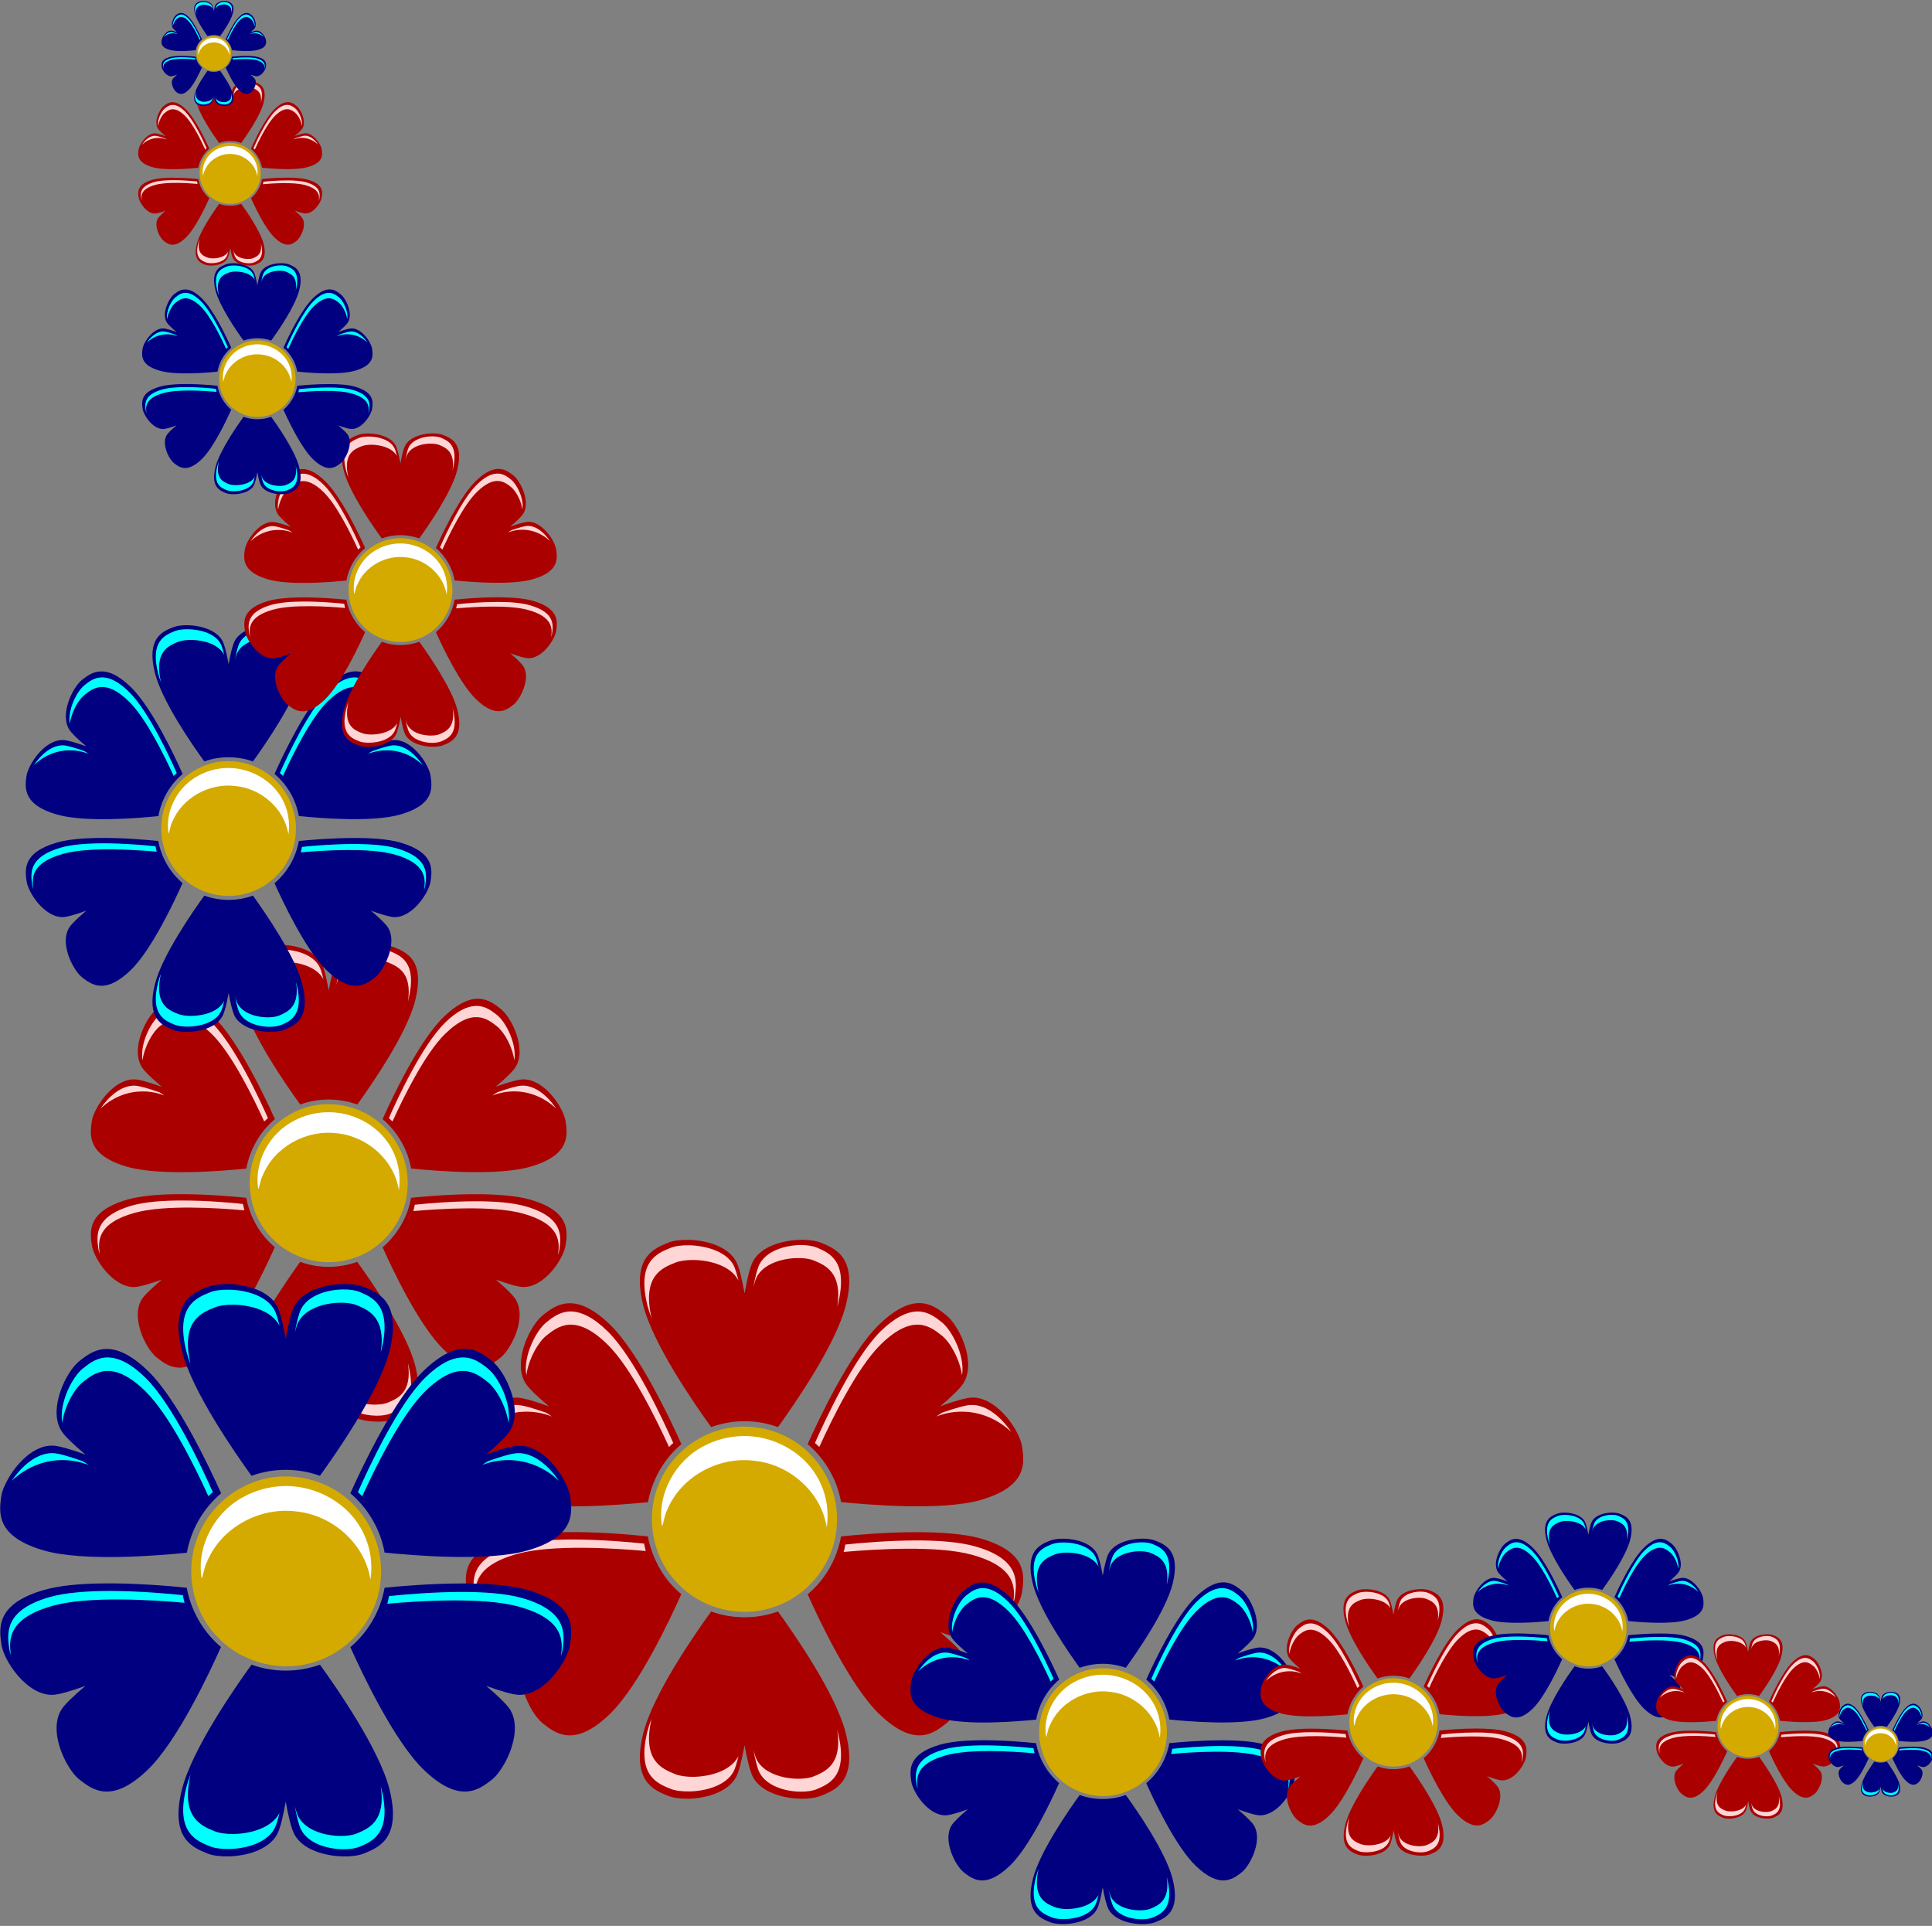 <?xml version="1.0" encoding="UTF-8" standalone="no"?>
<!-- Created with Inkscape (http://www.inkscape.org/) -->
<svg
    xmlns:inkscape="http://www.inkscape.org/namespaces/inkscape"
    xmlns:rdf="http://www.w3.org/1999/02/22-rdf-syntax-ns#"
    xmlns="http://www.w3.org/2000/svg"
    xmlns:sodipodi="http://sodipodi.sourceforge.net/DTD/sodipodi-0.dtd"
    xmlns:cc="http://web.resource.org/cc/"
    xmlns:xlink="http://www.w3.org/1999/xlink"
    xmlns:dc="http://purl.org/dc/elements/1.1/"
    xmlns:svg="http://www.w3.org/2000/svg"
    xmlns:ns1="http://sozi.baierouge.fr"
    id="svg2"
    sodipodi:docname="flower-corner.svg"
    viewBox="0 0 172.4 171.84"
    sodipodi:version="0.32"
    version="1.0"
    inkscape:output_extension="org.inkscape.output.svg.inkscape"
    inkscape:version="0.45.1"
    sodipodi:docbase="E:\openclipart-0.18-full\clipart\decorations"
  >
  <rect x="0" y="0" width="172.4" height="171.84" fill="#808080" stroke="none"/>
  <sodipodi:namedview
      id="base"
      bordercolor="#666666"
      inkscape:pageshadow="2"
      inkscape:window-y="22"
      pagecolor="#ffffff"
      inkscape:window-height="968"
      width="744.094px"
      inkscape:zoom="0.73358774"
      inkscape:window-x="0"
      height="1052.36px"
      borderopacity="1.0"
      inkscape:current-layer="layer1"
      inkscape:cx="372.04724"
      inkscape:cy="526.18109"
      inkscape:window-width="1280"
      inkscape:pageopacity="0.0"
      inkscape:document-units="px"
  />
  <g
      id="layer1"
      inkscape:label="Warstwa 1"
      inkscape:groupmode="layer"
      transform="translate(-151.29 -271.77)"
    >
    <g
        id="g8286"
        inkscape:export-ydpi="90"
        inkscape:export-xdpi="90"
        inkscape:export-filename="C:\openclipart-0.18-full\clipart\decorations\flower-corner.png"
        transform="matrix(.776 .448 -.448 .776 176.8 .348)"
      >
      <path
          id="path8208"
          style="fill:#d4aa00"
          d="m210.11 355.43c-2.7 1.51-4.28 4.73-3.87 7.79 0.35 3.04 2.64 5.75 5.59 6.57 2.9 0.89 6.24-0.11 8.19-2.43 2.05-2.34 2.49-5.93 1.04-8.69-1.36-2.76-4.45-4.5-7.51-4.28-1.21 0.08-2.39 0.44-3.44 1.04z"
      />
      <path
          id="path8210"
          style="fill:#ffffff"
          d="m210.2 356.31c2.33-1.52 5.57-1.6 7.87 0.02 1.08 0.74 1.9 1.81 2.38 3.02-1.9-2.38-5.45-3.07-8.18-1.82-2.82 1.18-4.72 4.29-4.29 7.34-0.02 0.41 0.37 1.37 0.28 1.37-1.74-2.15-1.79-5.38-0.3-7.67 0.57-0.91 1.34-1.68 2.24-2.26z"
      />
      <path
          id="path8214"
          style="fill-rule:evenodd;fill:#aa0000"
          d="m198.04 344.07c-0.6 0.33-1.09 0.72-1.36 1.06-0.81 1.04-2.09 2.65 0.83 5.67 2.37 2.45 8.01 5.11 10.17 6.07 0.6-0.72 1.35-1.35 2.21-1.85 0.86-0.49 1.78-0.82 2.71-0.99 0.24-2.35 0.76-8.56-0.18-11.83-1.15-4.05-3.19-3.74-4.51-3.56-1.36 0.19-4.24 2.12-4.19 4.25 0.01 0.53 0.3 1.53 0.74 2.73-0.83-0.98-1.54-1.73-1.99-2.01-1.26-0.76-3.12-0.27-4.43 0.46zm19.84-5.24c-0.82 0.4-1.61 1.34-2.19 3.36-0.94 3.28-0.42 9.49-0.18 11.84 0.92 0.17 1.85 0.5 2.71 1 0.86 0.49 1.6 1.12 2.21 1.84 2.15-0.97 7.8-3.62 10.17-6.07 2.92-3.02 1.64-4.62 0.82-5.67-0.26-0.34-0.75-0.73-1.35-1.06-1.32-0.73-3.18-1.22-4.43-0.46-0.45 0.28-1.16 1.02-1.99 1.99 0.44-1.2 0.72-2.18 0.74-2.7 0.05-2.14-2.83-4.07-4.19-4.26-0.66-0.09-1.5-0.22-2.32 0.19zm-26.01 15.02c-0.76 0.51-1.07 1.29-1.32 1.91-0.52 1.27-0.29 4.74 1.58 5.76 0.46 0.25 1.47 0.49 2.73 0.72-1.25 0.22-2.27 0.47-2.73 0.72-1.29 0.7-1.79 2.56-1.82 4.06-0.01 0.69 0.07 1.31 0.24 1.71 0.5 1.23 1.25 3.14 5.33 2.12 3.3-0.83 8.43-4.39 10.34-5.77-0.32-0.89-0.49-1.85-0.49-2.84 0-1 0.17-1.96 0.49-2.85-1.91-1.38-7.04-4.93-10.34-5.76-2.04-0.51-3.25-0.28-4.01 0.22zm9.33 17.08c-1.46 0.88-2.8 1.83-3.69 2.74-2.92 3.03-1.63 4.64-0.82 5.69 0.85 1.08 3.95 2.62 5.78 1.51 0.44-0.28 1.16-1.03 1.99-2.01-0.43 1.2-0.73 2.2-0.75 2.73-0.03 1.46 1.32 2.83 2.61 3.61 0.59 0.35 1.17 0.58 1.6 0.64 1.31 0.18 3.35 0.49 4.5-3.56 0.93-3.27 0.41-9.49 0.17-11.84-0.93-0.16-1.84-0.49-2.7-0.99s-1.61-1.13-2.22-1.85c-1.35 0.61-4.05 1.87-6.47 3.33zm26.08-15.06c-2.22 1.28-4.32 2.75-5.4 3.53 0.33 0.88 0.5 1.84 0.5 2.84s-0.17 1.96-0.49 2.84c1.91 1.39 7.04 4.94 10.34 5.77 4.08 1.02 4.83-0.89 5.33-2.12 0.16-0.4 0.24-1.02 0.23-1.7-0.02-1.51-0.52-3.37-1.81-4.07-0.46-0.25-1.47-0.5-2.72-0.73 1.25-0.22 2.26-0.46 2.72-0.71 1.88-1.03 2.1-4.48 1.58-5.76-0.5-1.23-1.25-3.15-5.33-2.13-1.44 0.36-3.23 1.25-4.95 2.24zm-11.77 14.57c-0.24 2.35-0.76 8.57 0.18 11.84 1.15 4.05 3.18 3.74 4.5 3.56 0.42-0.06 1-0.29 1.59-0.64 1.29-0.78 2.65-2.15 2.61-3.61-0.01-0.53-0.3-1.52-0.73-2.72 0.82 0.97 1.53 1.72 1.98 1.99 1.82 1.11 4.93-0.42 5.78-1.5 0.81-1.05 2.1-2.66-0.82-5.69-2.37-2.44-8.01-5.1-10.17-6.07-0.61 0.72-1.35 1.35-2.21 1.85s-1.78 0.83-2.71 0.99z"
      />
      <path
          id="path8216"
          style="fill-rule:evenodd;fill:#ffd5d5"
          d="m206.49 339.7c-1.09 0.66-2.22 1.84-2.17 3.13 0.02 0.39 0.22 1.09 0.52 1.94-0.1-0.36-0.17-0.66-0.17-0.87-0.09-1.88 2.35-3.52 3.52-3.66 1.03-0.12 2.59-0.33 3.66 2.4-0.03-0.09-0.05-0.18-0.08-0.26-1.06-3.58-2.8-3.34-3.93-3.21-0.36 0.05-0.85 0.23-1.35 0.53zm-8.15 4.73c-0.56 0.31-1.01 0.66-1.26 0.98-0.75 0.97-1.94 2.45 0.77 5.24 0.24 0.25 0.52 0.5 0.83 0.75-2.52-2.7-1.38-4.14-0.63-5.1 0.24-0.31 0.7-0.68 1.25-0.99 1.22-0.67 2.94-1.12 4.1-0.42 0.02 0.02 0.05 0.03 0.07 0.05-0.41-0.44-0.77-0.78-1.03-0.93-1.16-0.71-2.88-0.26-4.1 0.42zm-6.07 10.01c-0.68 0.46-0.95 1.17-1.17 1.73-0.4 1-0.3 3.43 0.78 4.75-0.54-1.32-0.53-2.99-0.22-3.77 0.46-1.14 1.13-2.92 4.9-1.95 2.71 0.71 6.75 3.42 8.86 4.93l0.15-0.48c-1.77-1.3-6.53-4.63-9.57-5.42-1.65-0.43-2.71-0.32-3.42 0.02-0.11 0.06-0.22 0.12-0.31 0.19zm25.55-14.75c-0.65 0.44-1.28 1.3-1.73 2.94-0.84 3.03-0.33 8.82-0.09 11 0.16 0.03 0.32 0.07 0.48 0.11-0.25-2.58-0.58-7.43 0.17-10.14 1.04-3.75 2.92-3.44 4.13-3.26 0.84 0.12 2.29 0.94 3.17 2.07-0.61-1.59-2.67-2.89-3.73-3.05-0.68-0.1-1.57-0.24-2.4 0.33zm-25.36 23.8c-1.19 0.65-1.71 2.26-1.8 3.69 0.44-1.5 1.39-2.79 2.78-3.59 0.65-0.38 1.35-0.62 2.07-0.73-0.19-0.02-0.39-0.03-0.58-0.03-1.14 0.21-2.04 0.43-2.47 0.66zm33.42-19.3c-0.42 0.26-1.06 0.94-1.81 1.81-0.1 0.17-0.18 0.35-0.26 0.52 0.45-0.56 1.01-1.05 1.66-1.43 1.39-0.8 2.98-0.97 4.5-0.61-1.28-0.63-2.94-0.99-4.09-0.29zm-23.57 26.82c-1.61 0.92-3.16 1.97-4.13 2.97-2.73 2.85-1.51 4.38-0.73 5.38 0.09 0.12 0.23 0.25 0.38 0.39-0.77-1-1.79-2.5 0.99-5.32 2.13-2.16 6.87-4.52 9.31-5.65-0.15-0.16-0.3-0.32-0.44-0.48-1.13 0.5-3.3 1.51-5.38 2.71zm25.27-14.5c-2.07 1.2-4.03 2.57-5.03 3.3 0.07 0.21 0.14 0.41 0.19 0.62 2.2-1.54 6.62-4.48 9.56-5.24 3.82-0.99 4.62 0.64 5.1 1.81-0.04-0.2-0.09-0.38-0.15-0.53-0.48-1.17-1.19-2.99-5.02-2.05-1.36 0.33-3.04 1.15-4.65 2.09zm-11.9 24.34c0.07 0.39 0.14 0.76 0.24 1.09 1.06 3.74 2.93 3.45 4.15 3.28 0.39-0.05 0.93-0.27 1.47-0.6 1.2-0.71 2.46-1.98 2.42-3.34 0-0.3-0.11-0.78-0.29-1.36 0 0.03 0.01 0.06 0.01 0.09 0.03 1.35-1.22 2.62-2.42 3.34-0.54 0.32-1.09 0.54-1.48 0.59-1.2 0.17-3.03 0.44-4.1-3.09zm14.17-7.03c1.83 2.29 0.87 3.54 0.25 4.37-0.71 0.94-3.35 2.23-4.93 1.22-0.18-0.11-0.41-0.32-0.67-0.58 0.59 0.68 1.09 1.2 1.42 1.41 1.09 0.7 2.68 0.31 3.8-0.31 0.5-0.28 0.91-0.62 1.13-0.91 0.68-0.9 1.75-2.3-0.81-5-0.06-0.07-0.13-0.13-0.19-0.2z"
      />
    </g
    >
    <g
        id="g8299"
        inkscape:export-ydpi="90"
        inkscape:export-xdpi="90"
        inkscape:export-filename="C:\openclipart-0.18-full\clipart\decorations\flower-corner.png"
        transform="matrix(1.05 0 0 1.05 -7.031 -56.975)"
      >
      <path
          id="path8237"
          style="fill:#d4aa00"
          d="m214.04 434.32c-3.09-0.04-6.07 1.96-7.24 4.81-1.22 2.81-0.59 6.3 1.55 8.49 2.07 2.22 5.46 3.03 8.31 1.99 2.95-1 5.13-3.89 5.24-7.01 0.2-3.06-1.6-6.12-4.36-7.46-1.08-0.54-2.29-0.82-3.5-0.82z"
      />
      <path
          id="path8239"
          style="fill:#ffffff"
          d="m213.68 435.13c2.78-0.15 5.62 1.4 6.81 3.96 0.56 1.17 0.74 2.51 0.55 3.8-0.45-3.02-3.19-5.39-6.18-5.67-3.03-0.38-6.23 1.36-7.39 4.21-0.21 0.35-0.35 1.37-0.43 1.33-0.43-2.73 1.13-5.55 3.58-6.8 0.94-0.5 2-0.78 3.06-0.83z"
      />
      <path
          id="path8241"
          style="fill-rule:evenodd;fill:#aa0000"
          d="m209.27 418.45c-0.69-0.01-1.31 0.07-1.7 0.24-1.23 0.5-3.14 1.25-2.12 5.33 0.83 3.3 4.38 8.42 5.77 10.34 0.88-0.32 1.84-0.5 2.84-0.5 0.99 0 1.95 0.18 2.84 0.5 1.38-1.92 4.94-7.04 5.76-10.34 1.03-4.08-0.89-4.83-2.12-5.33-1.28-0.52-4.74-0.3-5.76 1.58-0.25 0.46-0.5 1.47-0.72 2.73-0.23-1.26-0.47-2.27-0.73-2.73-0.7-1.29-2.56-1.8-4.06-1.82zm19.8 5.38c-0.91-0.06-2.07 0.36-3.58 1.82-2.44 2.37-5.11 8-6.07 10.16 0.72 0.61 1.35 1.35 1.85 2.22 0.5 0.86 0.82 1.77 0.99 2.7 2.35 0.24 8.57 0.76 11.84-0.17 4.05-1.16 3.73-3.19 3.55-4.5-0.06-0.43-0.29-1.01-0.64-1.6-0.78-1.29-2.15-2.64-3.61-2.61-0.53 0.02-1.51 0.3-2.71 0.74 0.97-0.83 1.71-1.53 1.98-1.98 1.12-1.83-0.41-4.94-1.5-5.78-0.52-0.41-1.18-0.94-2.1-1zm-30.03 0.01c-0.91 0.06-1.58 0.58-2.1 0.99-1.09 0.84-2.62 3.95-1.51 5.78 0.27 0.45 1.03 1.16 2.01 1.99-1.21-0.44-2.21-0.73-2.74-0.75-1.46-0.03-2.82 1.32-3.6 2.61-0.35 0.59-0.59 1.17-0.65 1.6-0.18 1.31-0.48 3.34 3.56 4.5 3.27 0.93 9.49 0.42 11.84 0.18 0.17-0.93 0.5-1.85 0.99-2.71 0.5-0.87 1.13-1.61 1.85-2.22-0.96-2.16-3.63-7.79-6.07-10.16-1.51-1.46-2.67-1.87-3.58-1.81zm-0.47 19.45c-1.69 0.03-3.33 0.18-4.56 0.53-4.04 1.16-3.73 3.2-3.55 4.52 0.19 1.36 2.11 4.24 4.24 4.19 0.53-0.01 1.53-0.31 2.74-0.74-0.98 0.82-1.74 1.54-2.01 1.99-0.77 1.25-0.28 3.11 0.45 4.43 0.33 0.6 0.72 1.09 1.06 1.35 1.05 0.82 2.66 2.1 5.68-0.83 2.44-2.36 5.1-8.01 6.06-10.17-0.72-0.6-1.34-1.34-1.84-2.2-0.49-0.87-0.83-1.79-1-2.71-1.46-0.16-4.44-0.42-7.27-0.36zm30.12 0c-2.56 0-5.11 0.22-6.43 0.36-0.17 0.92-0.49 1.84-0.99 2.71-0.5 0.86-1.13 1.61-1.85 2.21 0.96 2.16 3.63 7.8 6.07 10.16 3.03 2.93 4.63 1.65 5.68 0.83 0.34-0.26 0.72-0.75 1.05-1.35 0.73-1.32 1.23-3.18 0.46-4.43-0.27-0.45-1.02-1.17-1.99-1.99 1.2 0.43 2.19 0.73 2.72 0.74 2.13 0.05 4.05-2.83 4.24-4.19 0.18-1.32 0.5-3.36-3.55-4.52-1.43-0.4-3.42-0.53-5.41-0.53zm-17.47 6.74c-1.39 1.91-4.94 7.04-5.77 10.34-1.02 4.08 0.89 4.83 2.12 5.33 0.39 0.16 1.01 0.25 1.7 0.24 1.5-0.03 3.36-0.54 4.06-1.83 0.26-0.46 0.5-1.46 0.73-2.72 0.22 1.26 0.47 2.26 0.72 2.72 1.02 1.88 4.48 2.11 5.76 1.59 1.23-0.5 3.15-1.25 2.12-5.33-0.82-3.3-4.38-8.43-5.76-10.34-0.89 0.32-1.85 0.49-2.84 0.49-1 0-1.96-0.17-2.84-0.49z"
      />
      <path
          id="path8243"
          style="fill-rule:evenodd;fill:#ffd5d5"
          d="m218.77 418.89c-1.27 0.03-2.84 0.48-3.44 1.63-0.18 0.34-0.36 1.05-0.52 1.93 0.09-0.35 0.19-0.65 0.28-0.84 0.87-1.66 3.8-1.86 4.88-1.4 0.96 0.41 2.41 1.01 1.97 3.91 0.03-0.09 0.05-0.18 0.07-0.27 0.87-3.63-0.76-4.29-1.8-4.74-0.34-0.14-0.86-0.23-1.44-0.22zm-9.42 0.02c-0.64-0.01-1.21 0.07-1.58 0.22-1.14 0.46-2.9 1.15-1.96 4.92 0.09 0.34 0.21 0.69 0.35 1.07-0.84-3.6 0.88-4.28 2-4.73 0.37-0.15 0.95-0.24 1.58-0.23 1.4 0.02 3.11 0.49 3.76 1.68l0.04 0.08c-0.14-0.59-0.28-1.06-0.42-1.33-0.65-1.18-2.38-1.65-3.77-1.68zm-10.26 5.63c-0.82 0.07-1.41 0.55-1.88 0.92-0.84 0.67-1.98 2.82-1.7 4.5 0.19-1.41 1.04-2.85 1.7-3.37 0.96-0.76 2.43-1.97 5.21 0.76 2 1.97 4.14 6.34 5.22 8.7 0.11-0.12 0.24-0.23 0.36-0.34-0.89-2.01-3.33-7.28-5.58-9.49-1.21-1.19-2.18-1.62-2.97-1.68-0.12-0.01-0.25-0.01-0.36 0zm29.5 0c-0.78 0.06-1.75 0.49-2.97 1.68-2.24 2.21-4.69 7.48-5.58 9.49 0.12 0.11 0.25 0.22 0.37 0.34 1.07-2.36 3.21-6.73 5.21-8.7 2.78-2.73 4.25-1.52 5.21-0.76 0.67 0.52 1.51 1.96 1.71 3.37 0.27-1.68-0.87-3.83-1.71-4.5-0.54-0.43-1.23-0.99-2.24-0.92zm-33.87 7.94c-1.34-0.04-2.6 1.1-3.4 2.29 1.14-1.07 2.6-1.72 4.21-1.72 0.75 0 1.48 0.14 2.15 0.41-0.15-0.12-0.32-0.22-0.48-0.32-1.09-0.38-1.99-0.65-2.48-0.66zm38.6 0c-0.49 0.01-1.39 0.28-2.48 0.66-0.16 0.1-0.32 0.2-0.48 0.32 0.67-0.27 1.4-0.41 2.16-0.41 1.6 0 3.07 0.65 4.2 1.72-0.8-1.19-2.06-2.33-3.4-2.29zm-33.82 11.43c-1.86 0-3.72 0.13-5.06 0.52-3.79 1.1-3.5 3.03-3.33 4.28 0.03 0.16 0.07 0.34 0.14 0.54-0.17-1.25-0.3-3.07 3.51-4.12 2.93-0.81 8.22-0.48 10.9-0.24-0.06-0.21-0.1-0.42-0.14-0.63-1.24-0.13-3.62-0.34-6.02-0.35zm29.14 0.08c-2.39 0.01-4.78 0.22-6.02 0.35-0.03 0.21-0.08 0.42-0.14 0.63 2.68-0.24 7.97-0.57 10.9 0.24 3.81 1.05 3.68 2.86 3.51 4.11 0.07-0.19 0.12-0.37 0.14-0.53 0.17-1.25 0.46-3.19-3.33-4.28-1.34-0.39-3.2-0.52-5.06-0.52zm-22.48 15.13c-0.14 0.37-0.26 0.73-0.35 1.07-0.94 3.76 0.82 4.45 1.96 4.91 0.37 0.15 0.94 0.23 1.58 0.22 1.39-0.02 3.12-0.49 3.77-1.68 0.14-0.26 0.28-0.74 0.42-1.33-0.01 0.03-0.03 0.06-0.04 0.08-0.65 1.19-2.36 1.66-3.76 1.69-0.63 0.01-1.21-0.08-1.58-0.23-1.12-0.46-2.84-1.14-2-4.73zm15.78 1c0.44 2.9-1.01 3.5-1.97 3.91-1.08 0.46-4.01 0.26-4.88-1.41-0.09-0.18-0.19-0.48-0.28-0.84 0.16 0.88 0.34 1.59 0.52 1.94 0.6 1.14 2.17 1.6 3.44 1.62 0.58 0.01 1.1-0.07 1.44-0.22 1.04-0.44 2.67-1.11 1.8-4.73-0.02-0.09-0.04-0.18-0.07-0.27z"
      />
    </g
    >
    <g
        id="g8305"
        inkscape:export-ydpi="90"
        inkscape:export-xdpi="90"
        inkscape:export-filename="C:\openclipart-0.18-full\clipart\decorations\flower-corner.png"
        transform="matrix(.646 0 0 .646 101.73 150.72)"
      >
      <path
          id="path8186"
          style="fill:#d4aa00"
          d="m116.23 391.31c-5.15-0.07-10.11 3.25-12.06 8.02-2.04 4.68-0.99 10.49 2.58 14.14 3.44 3.69 9.1 5.04 13.84 3.32 4.91-1.67 8.55-6.49 8.74-11.69 0.33-5.1-2.67-10.2-7.27-12.42-1.8-0.9-3.81-1.37-5.83-1.37z"
      />
      <path
          id="path5110"
          style="fill:#ffffff"
          d="m115.63 392.65c4.63-0.24 9.37 2.34 11.34 6.6 0.94 1.95 1.24 4.19 0.92 6.33-0.76-5.02-5.31-8.97-10.3-9.44-5.04-0.64-10.38 2.26-12.3 7.02-0.35 0.57-0.6 2.28-0.73 2.21-0.71-4.56 1.9-9.26 5.96-11.32 1.58-0.84 3.34-1.31 5.11-1.4z"
      />
      <g
          id="g8192"
          transform="matrix(.527 0 0 .527 46.344 242.87)"
        >
        <path
            id="path7088"
            style="fill-rule:evenodd;fill:#000080"
            d="m117.41 231.25c-2.17-0.03-4.12 0.24-5.38 0.75-3.88 1.58-9.92 3.95-6.69 16.84 2.61 10.43 13.85 26.61 18.22 32.66 2.8-1.01 5.83-1.56 8.97-1.56 3.15 0 6.17 0.55 8.97 1.56 4.37-6.05 15.61-22.23 18.22-32.66 3.23-12.89-2.83-15.26-6.72-16.84-4.03-1.64-14.96-0.92-18.19 5-0.79 1.46-1.57 4.65-2.28 8.62-0.71-3.97-1.48-7.16-2.28-8.62-2.22-4.07-8.09-5.67-12.84-5.75zm62.56 17c-2.88-0.18-6.54 1.13-11.31 5.75-7.72 7.47-16.14 25.28-19.19 32.09 2.27 1.92 4.27 4.28 5.84 7 1.58 2.73 2.61 5.61 3.13 8.53 7.42 0.77 27.07 2.42 37.4-0.53 12.78-3.65 11.8-10.06 11.22-14.21-0.18-1.35-0.92-3.18-2.03-5.04-2.44-4.08-6.77-8.36-11.41-8.25-1.65 0.04-4.76 0.95-8.56 2.32 3.09-2.61 5.42-4.84 6.28-6.25 3.51-5.76-1.32-15.59-4.75-18.25-1.65-1.29-3.74-2.98-6.62-3.16zm-94.876 0.03c-2.879 0.18-4.97 1.84-6.625 3.13-3.43 2.66-8.292 12.49-4.781 18.25 0.864 1.41 3.259 3.67 6.343 6.28-3.795-1.37-6.965-2.31-8.625-2.35-4.633-0.11-8.93 4.17-11.375 8.25-1.111 1.86-1.876 3.69-2.062 5.04-0.575 4.15-1.53 10.56 11.25 14.21 10.33 2.95 29.984 1.33 37.401 0.57 0.53-2.93 1.56-5.84 3.13-8.57 1.57-2.72 3.57-5.08 5.84-7-3.04-6.81-11.46-24.62-19.184-32.09-4.775-4.62-8.433-5.9-11.312-5.72zm-1.469 61.44c-5.357 0.1-10.532 0.58-14.406 1.69-12.78 3.65-11.794 10.09-11.219 14.25 0.596 4.3 6.667 13.41 13.406 13.25 1.66-0.04 4.828-0.98 8.625-2.35-3.083 2.61-5.479 4.87-6.343 6.28-2.414 3.96-0.876 9.85 1.437 14 1.051 1.89 2.272 3.45 3.344 4.28 3.31 2.58 8.387 6.62 17.937-2.62 7.724-7.47 16.104-25.31 19.154-32.12-2.27-1.92-4.24-4.25-5.81-6.97-1.57-2.73-2.64-5.64-3.16-8.57-4.64-0.47-14.037-1.3-22.965-1.12zm95.125 0c-8.07 0.01-16.14 0.69-20.31 1.12-0.52 2.93-1.55 5.84-3.13 8.57-1.57 2.72-3.57 5.08-5.84 7 3.05 6.81 11.47 24.62 19.19 32.09 9.55 9.24 14.62 5.2 17.93 2.62 1.08-0.83 2.26-2.39 3.32-4.28 2.31-4.15 3.88-10.04 1.47-14-0.87-1.41-3.23-3.67-6.32-6.28 3.8 1.37 6.94 2.31 8.6 2.35 6.74 0.16 12.81-8.95 13.4-13.25 0.58-4.16 1.56-10.6-11.22-14.25-4.52-1.29-10.81-1.7-17.09-1.69zm-55.19 21.28c-4.37 6.05-15.61 22.23-18.22 32.66-3.23 12.89 2.81 15.26 6.69 16.84 1.26 0.51 3.21 0.78 5.38 0.75 4.75-0.08 10.62-1.68 12.84-5.75 0.8-1.46 1.57-4.62 2.28-8.59 0.71 3.97 1.49 7.13 2.28 8.59 3.23 5.92 14.16 6.64 18.19 5 3.89-1.58 9.95-3.95 6.72-16.84-2.61-10.43-13.85-26.61-18.22-32.66-2.8 1.01-5.82 1.56-8.97 1.56-3.14 0-6.17-0.55-8.97-1.56z"
        />
        <path
            id="path7072"
            style="fill-rule:evenodd;fill:#00ffff"
            d="m147.44 232.66c-4.03 0.07-9 1.51-10.88 5.12-0.57 1.1-1.13 3.33-1.65 6.13 0.29-1.14 0.6-2.08 0.9-2.66 2.74-5.26 12-5.89 15.41-4.44 3.02 1.29 7.6 3.18 6.22 12.35 0.07-0.28 0.15-0.57 0.22-0.85 2.73-11.45-2.4-13.56-5.69-14.97-1.07-0.45-2.7-0.72-4.53-0.68zm-29.78 0.06c-2.01-0.03-3.81 0.21-4.97 0.69-3.6 1.45-9.18 3.64-6.19 15.53 0.27 1.06 0.65 2.2 1.09 3.37-2.64-11.35 2.78-13.5 6.32-14.93 1.16-0.48 2.99-0.76 5-0.72 4.4 0.07 9.82 1.56 11.87 5.31 0.04 0.07 0.09 0.17 0.13 0.25-0.44-1.86-0.89-3.35-1.35-4.19-2.05-3.75-7.5-5.24-11.9-5.31zm-32.41 17.78c-2.577 0.21-4.441 1.72-5.938 2.91-2.653 2.09-6.237 8.9-5.374 14.21 0.619-4.46 3.288-9 5.374-10.65 3.041-2.4 7.696-6.22 16.469 2.41 6.319 6.2 13.079 20.01 16.469 27.46 0.37-0.36 0.77-0.72 1.16-1.06-2.8-6.35-10.54-23-17.629-29.97-3.838-3.77-6.9-5.13-9.375-5.31-0.398-0.03-0.788-0.03-1.156 0zm93.19 0c-2.48 0.18-5.54 1.54-9.38 5.31-7.09 6.97-14.82 23.62-17.62 29.97 0.39 0.34 0.78 0.7 1.15 1.06 3.4-7.45 10.16-21.26 16.47-27.46 8.78-8.63 13.43-4.81 16.47-2.41 2.09 1.65 4.76 6.19 5.38 10.65 0.86-5.31-2.73-12.12-5.38-14.21-1.71-1.36-3.91-3.14-7.09-2.91zm-106.97 25.06c-4.255-0.1-8.232 3.5-10.75 7.25 3.583-3.39 8.205-5.43 13.281-5.43 2.386 0 4.682 0.45 6.812 1.28-0.493-0.36-1.009-0.69-1.531-1-3.442-1.22-6.268-2.06-7.812-2.1zm121.91 0c-1.55 0.04-4.38 0.88-7.82 2.1-0.52 0.31-1.04 0.64-1.53 1 2.13-0.83 4.43-1.28 6.81-1.28 5.08 0 9.7 2.04 13.28 5.43-2.51-3.75-6.49-7.35-10.74-7.25zm-106.82 36.13c-5.877-0.01-11.77 0.4-16 1.62-11.96 3.47-11.038 9.59-10.5 13.53 0.069 0.51 0.222 1.07 0.438 1.69-0.55-3.95-0.945-9.68 11.094-13 9.238-2.55 25.955-1.51 34.406-0.75-0.18-0.67-0.32-1.32-0.44-2-3.91-0.41-11.44-1.08-18.998-1.09zm92.028 0.25c-7.55 0.01-15.09 0.68-19 1.09-0.11 0.68-0.26 1.33-0.43 2 8.45-0.76 25.16-1.8 34.4 0.75 12.04 3.32 11.65 9.05 11.1 13 0.21-0.62 0.37-1.18 0.43-1.69 0.54-3.94 1.46-10.06-10.5-13.53-4.23-1.22-10.12-1.63-16-1.62zm-71 47.78c-0.44 1.18-0.82 2.31-1.09 3.37-2.99 11.89 2.59 14.08 6.19 15.53 1.16 0.48 2.96 0.72 4.97 0.69 4.4-0.07 9.85-1.56 11.9-5.31 0.46-0.84 0.91-2.33 1.35-4.19-0.04 0.08-0.09 0.18-0.13 0.25-2.05 3.75-7.47 5.24-11.87 5.32-2.01 0.03-3.84-0.25-5-0.72-3.54-1.43-8.96-3.59-6.32-14.94zm49.85 3.16c1.38 9.16-3.2 11.05-6.22 12.34-3.41 1.45-12.67 0.82-15.41-4.44-0.3-0.58-0.61-1.52-0.9-2.66 0.52 2.8 1.08 5.03 1.65 6.13 1.88 3.62 6.85 5.06 10.88 5.13 1.83 0.03 3.46-0.24 4.53-0.69 3.29-1.41 8.42-3.52 5.69-14.97-0.07-0.27-0.15-0.56-0.22-0.84z"
        />
      </g
      >
    </g
    >
    <g
        id="g9481"
        inkscape:export-ydpi="90"
        inkscape:export-xdpi="90"
        inkscape:export-filename="C:\openclipart-0.18-full\clipart\decorations\flower-corner.png"
        transform="matrix(.764 0 0 .764 3.917 113.75)"
      >
      <path
          id="path9469"
          style="fill:#d4aa00"
          d="m219.58 295.73c-3.09-0.04-6.07 1.95-7.24 4.81-1.22 2.81-0.59 6.3 1.55 8.49 2.07 2.22 5.46 3.02 8.31 1.99 2.95-1 5.13-3.9 5.25-7.01 0.19-3.07-1.61-6.13-4.37-7.46-1.08-0.54-2.29-0.82-3.5-0.82z"
      />
      <path
          id="path9471"
          style="fill:#ffffff"
          d="m219.22 296.53c2.78-0.14 5.62 1.41 6.81 3.96 0.56 1.17 0.74 2.52 0.55 3.8-0.45-3.01-3.18-5.38-6.18-5.66-3.03-0.39-6.23 1.36-7.39 4.21-0.21 0.34-0.35 1.37-0.43 1.33-0.43-2.74 1.14-5.56 3.58-6.8 0.94-0.5 2-0.79 3.06-0.84z"
      />
      <path
          id="path9473"
          style="fill-rule:evenodd;fill:#000080"
          d="m214.81 279.85c-0.69-0.01-1.3 0.08-1.7 0.24-1.23 0.5-3.14 1.25-2.12 5.33 0.83 3.3 4.38 8.43 5.77 10.34 0.88-0.32 1.84-0.49 2.84-0.49 0.99 0 1.95 0.17 2.84 0.49 1.38-1.91 4.94-7.04 5.76-10.34 1.03-4.08-0.89-4.83-2.12-5.33-1.28-0.52-4.74-0.29-5.76 1.58-0.25 0.47-0.5 1.48-0.72 2.73-0.23-1.25-0.47-2.26-0.73-2.73-0.7-1.28-2.56-1.79-4.06-1.82zm19.8 5.39c-0.91-0.06-2.07 0.35-3.58 1.82-2.44 2.36-5.11 8-6.07 10.16 0.72 0.6 1.35 1.35 1.85 2.21s0.82 1.78 0.99 2.7c2.35 0.25 8.57 0.77 11.84-0.17 4.05-1.15 3.73-3.18 3.55-4.5-0.06-0.42-0.29-1-0.64-1.59-0.78-1.29-2.15-2.65-3.61-2.61-0.53 0.01-1.51 0.3-2.71 0.73 0.97-0.82 1.71-1.53 1.99-1.98 1.11-1.82-0.42-4.93-1.51-5.78-0.52-0.4-1.18-0.94-2.1-0.99zm-30.03 0.01c-0.91 0.05-1.57 0.58-2.1 0.98-1.08 0.85-2.62 3.96-1.51 5.78 0.27 0.45 1.03 1.17 2.01 1.99-1.21-0.43-2.21-0.73-2.73-0.74-1.47-0.04-2.83 1.32-3.61 2.61-0.35 0.59-0.59 1.17-0.65 1.59-0.18 1.32-0.48 3.35 3.56 4.5 3.27 0.94 9.5 0.43 11.85 0.18 0.16-0.92 0.49-1.85 0.98-2.71 0.5-0.86 1.13-1.61 1.85-2.21-0.96-2.16-3.63-7.8-6.07-10.16-1.51-1.47-2.67-1.87-3.58-1.81zm-0.47 19.45c-1.69 0.03-3.33 0.18-4.56 0.53-4.04 1.16-3.73 3.2-3.55 4.51 0.19 1.36 2.11 4.25 4.25 4.2 0.52-0.02 1.52-0.31 2.73-0.75-0.98 0.83-1.74 1.54-2.01 1.99-0.77 1.25-0.28 3.12 0.45 4.43 0.34 0.6 0.72 1.1 1.06 1.36 1.05 0.81 2.66 2.09 5.68-0.83 2.44-2.37 5.1-8.02 6.06-10.17-0.72-0.61-1.34-1.35-1.84-2.21-0.49-0.86-0.83-1.78-0.99-2.71-1.47-0.15-4.45-0.41-7.28-0.35zm30.12 0c-2.56 0-5.11 0.22-6.43 0.35-0.17 0.93-0.49 1.85-0.99 2.71s-1.13 1.61-1.85 2.22c0.96 2.15 3.63 7.79 6.07 10.16 3.03 2.92 4.63 1.64 5.68 0.83 0.34-0.26 0.72-0.76 1.05-1.36 0.73-1.31 1.23-3.18 0.47-4.43-0.28-0.45-1.03-1.16-2-1.99 1.2 0.44 2.19 0.73 2.72 0.75 2.13 0.05 4.05-2.84 4.24-4.2 0.18-1.31 0.5-3.35-3.55-4.51-1.43-0.41-3.42-0.54-5.41-0.53zm-17.47 6.73c-1.39 1.92-4.94 7.04-5.77 10.34-1.02 4.08 0.89 4.83 2.12 5.33 0.4 0.17 1.01 0.25 1.7 0.24 1.5-0.02 3.36-0.53 4.06-1.82 0.26-0.46 0.5-1.46 0.73-2.72 0.22 1.26 0.47 2.26 0.72 2.72 1.02 1.87 4.48 2.1 5.76 1.58 1.23-0.5 3.15-1.25 2.12-5.33-0.82-3.3-4.38-8.42-5.76-10.34-0.89 0.32-1.85 0.5-2.84 0.5-1 0-1.96-0.18-2.84-0.5z"
      />
      <path
          id="path9475"
          style="fill-rule:evenodd;fill:#00ffff"
          d="m224.32 280.3c-1.28 0.02-2.85 0.48-3.45 1.62-0.18 0.35-0.36 1.06-0.52 1.94 0.09-0.36 0.19-0.66 0.29-0.84 0.86-1.67 3.79-1.87 4.87-1.41 0.96 0.41 2.41 1.01 1.97 3.91 0.03-0.09 0.05-0.18 0.07-0.26 0.87-3.63-0.76-4.3-1.8-4.74-0.34-0.15-0.85-0.23-1.43-0.22zm-9.43 0.02c-0.64-0.01-1.21 0.07-1.58 0.22-1.13 0.46-2.9 1.15-1.95 4.91 0.08 0.34 0.2 0.7 0.34 1.07-0.84-3.59 0.88-4.27 2-4.73 0.37-0.15 0.95-0.23 1.58-0.22 1.4 0.02 3.11 0.49 3.76 1.68 0.02 0.02 0.03 0.05 0.04 0.08-0.13-0.59-0.28-1.06-0.42-1.33-0.65-1.19-2.38-1.66-3.77-1.68zm-10.26 5.63c-0.82 0.06-1.41 0.54-1.88 0.92-0.84 0.66-1.98 2.82-1.7 4.5 0.19-1.41 1.04-2.85 1.7-3.37 0.96-0.76 2.43-1.97 5.21 0.76 2 1.96 4.14 6.34 5.22 8.69 0.11-0.11 0.24-0.23 0.36-0.33-0.88-2.01-3.33-7.28-5.58-9.49-1.21-1.19-2.18-1.63-2.97-1.68-0.12-0.01-0.25-0.01-0.36 0zm29.5 0c-0.78 0.05-1.75 0.49-2.97 1.68-2.24 2.21-4.69 7.48-5.58 9.49 0.13 0.1 0.25 0.22 0.37 0.33 1.07-2.35 3.21-6.73 5.21-8.69 2.78-2.73 4.25-1.52 5.22-0.76 0.66 0.52 1.5 1.96 1.7 3.37 0.27-1.68-0.86-3.84-1.7-4.5-0.55-0.43-1.24-0.99-2.25-0.92zm-33.86 7.93c-1.35-0.03-2.61 1.11-3.41 2.3 1.14-1.08 2.6-1.72 4.21-1.72 0.75 0 1.48 0.14 2.15 0.4-0.15-0.11-0.32-0.22-0.48-0.31-1.09-0.39-1.99-0.66-2.47-0.67zm38.59 0c-0.49 0.01-1.38 0.28-2.47 0.67-0.17 0.09-0.33 0.2-0.49 0.31 0.68-0.26 1.4-0.4 2.16-0.4 1.6 0 3.07 0.64 4.2 1.72-0.8-1.19-2.05-2.33-3.4-2.3zm-33.82 11.44c-1.86 0-3.72 0.12-5.06 0.51-3.79 1.1-3.5 3.04-3.33 4.29 0.03 0.16 0.07 0.34 0.14 0.53-0.17-1.25-0.3-3.06 3.52-4.11 2.92-0.81 8.21-0.48 10.89-0.24-0.06-0.21-0.1-0.42-0.14-0.63-1.24-0.13-3.62-0.35-6.02-0.35zm29.14 0.08c-2.39 0-4.78 0.21-6.02 0.34-0.03 0.22-0.08 0.43-0.13 0.64 2.67-0.24 7.96-0.57 10.89 0.23 3.81 1.06 3.68 2.87 3.51 4.12 0.07-0.19 0.12-0.37 0.14-0.53 0.17-1.25 0.46-3.19-3.33-4.29-1.33-0.39-3.2-0.51-5.06-0.51zm-22.48 15.12c-0.14 0.38-0.26 0.74-0.34 1.07-0.95 3.77 0.82 4.46 1.95 4.92 0.37 0.15 0.94 0.23 1.58 0.22 1.39-0.02 3.12-0.5 3.77-1.68 0.14-0.27 0.29-0.74 0.42-1.33-0.01 0.03-0.02 0.06-0.04 0.08-0.65 1.19-2.36 1.66-3.76 1.68-0.63 0.01-1.21-0.08-1.58-0.23-1.12-0.45-2.84-1.13-2-4.73zm15.78 1c0.44 2.9-1.01 3.5-1.97 3.91-1.08 0.46-4.01 0.26-4.87-1.4-0.1-0.19-0.2-0.49-0.29-0.84 0.16 0.88 0.34 1.59 0.52 1.93 0.6 1.15 2.17 1.61 3.45 1.63 0.58 0.01 1.09-0.08 1.43-0.22 1.04-0.44 2.67-1.11 1.8-4.74-0.02-0.09-0.04-0.18-0.07-0.27z"
      />
    </g
    >
    <g
        id="g9487"
        inkscape:export-ydpi="90"
        inkscape:export-xdpi="90"
        inkscape:export-filename="C:\openclipart-0.18-full\clipart\decorations\flower-corner.png"
        transform="matrix(.51 .294 -.294 .51 184.36 76.749)"
      >
      <path
          id="path9489"
          style="fill:#d4aa00"
          d="m210.11 355.43c-2.7 1.51-4.28 4.73-3.87 7.79 0.35 3.04 2.64 5.75 5.59 6.57 2.9 0.89 6.24-0.11 8.19-2.43 2.05-2.34 2.49-5.93 1.04-8.69-1.36-2.76-4.45-4.5-7.51-4.28-1.21 0.08-2.39 0.44-3.44 1.04z"
      />
      <path
          id="path9491"
          style="fill:#ffffff"
          d="m210.2 356.31c2.33-1.52 5.57-1.6 7.87 0.02 1.08 0.74 1.9 1.81 2.38 3.02-1.9-2.38-5.45-3.07-8.18-1.82-2.82 1.18-4.72 4.29-4.29 7.34-0.02 0.41 0.37 1.37 0.28 1.37-1.74-2.15-1.79-5.38-0.3-7.67 0.57-0.91 1.34-1.68 2.24-2.26z"
      />
      <path
          id="path9493"
          style="fill-rule:evenodd;fill:#aa0000"
          d="m198.04 344.07c-0.6 0.33-1.09 0.72-1.36 1.06-0.81 1.04-2.09 2.65 0.83 5.67 2.37 2.45 8.01 5.11 10.17 6.07 0.6-0.72 1.35-1.35 2.21-1.85 0.86-0.49 1.78-0.82 2.71-0.99 0.24-2.35 0.76-8.56-0.18-11.83-1.15-4.05-3.19-3.74-4.51-3.56-1.36 0.19-4.24 2.12-4.19 4.25 0.01 0.53 0.3 1.53 0.74 2.73-0.83-0.98-1.54-1.73-1.99-2.01-1.26-0.76-3.12-0.27-4.43 0.46zm19.84-5.24c-0.82 0.4-1.61 1.34-2.19 3.36-0.94 3.28-0.42 9.49-0.18 11.84 0.92 0.17 1.85 0.5 2.71 1 0.86 0.49 1.6 1.12 2.21 1.84 2.15-0.97 7.8-3.62 10.17-6.07 2.92-3.02 1.64-4.62 0.82-5.67-0.26-0.34-0.75-0.73-1.35-1.06-1.32-0.73-3.18-1.22-4.43-0.46-0.45 0.28-1.16 1.02-1.99 1.99 0.44-1.2 0.72-2.18 0.74-2.7 0.05-2.14-2.83-4.07-4.19-4.26-0.66-0.09-1.5-0.22-2.32 0.19zm-26.01 15.02c-0.76 0.51-1.07 1.29-1.32 1.91-0.52 1.27-0.29 4.74 1.58 5.76 0.46 0.25 1.47 0.49 2.73 0.72-1.25 0.22-2.27 0.47-2.73 0.72-1.29 0.7-1.79 2.56-1.82 4.06-0.01 0.69 0.07 1.31 0.24 1.71 0.5 1.23 1.25 3.14 5.33 2.12 3.3-0.83 8.43-4.39 10.34-5.77-0.32-0.89-0.49-1.85-0.49-2.84 0-1 0.17-1.96 0.49-2.85-1.91-1.38-7.04-4.93-10.34-5.76-2.04-0.51-3.25-0.28-4.01 0.22zm9.33 17.08c-1.46 0.88-2.8 1.83-3.69 2.74-2.92 3.03-1.63 4.64-0.82 5.69 0.85 1.08 3.95 2.62 5.78 1.51 0.44-0.28 1.16-1.03 1.99-2.01-0.43 1.2-0.73 2.2-0.75 2.73-0.03 1.46 1.32 2.83 2.61 3.61 0.59 0.35 1.17 0.58 1.6 0.64 1.31 0.18 3.35 0.49 4.5-3.56 0.93-3.27 0.41-9.49 0.17-11.84-0.93-0.16-1.84-0.49-2.7-0.99s-1.61-1.13-2.22-1.85c-1.35 0.61-4.05 1.87-6.47 3.33zm26.08-15.06c-2.22 1.28-4.32 2.75-5.4 3.53 0.33 0.88 0.5 1.84 0.5 2.84s-0.17 1.96-0.49 2.84c1.91 1.39 7.04 4.94 10.34 5.77 4.08 1.02 4.83-0.89 5.33-2.12 0.16-0.4 0.24-1.02 0.23-1.7-0.02-1.51-0.52-3.37-1.81-4.07-0.46-0.25-1.47-0.5-2.72-0.73 1.25-0.22 2.26-0.46 2.72-0.71 1.88-1.03 2.1-4.48 1.58-5.76-0.5-1.23-1.25-3.15-5.33-2.13-1.44 0.36-3.23 1.25-4.95 2.24zm-11.77 14.57c-0.24 2.35-0.76 8.57 0.18 11.84 1.15 4.05 3.18 3.74 4.5 3.56 0.42-0.06 1-0.29 1.59-0.64 1.29-0.78 2.65-2.15 2.61-3.61-0.01-0.53-0.3-1.52-0.73-2.72 0.82 0.97 1.53 1.72 1.98 1.99 1.82 1.11 4.93-0.42 5.78-1.5 0.81-1.05 2.1-2.66-0.82-5.69-2.37-2.44-8.01-5.1-10.17-6.07-0.61 0.72-1.35 1.35-2.21 1.85s-1.78 0.83-2.71 0.99z"
      />
      <path
          id="path9495"
          style="fill-rule:evenodd;fill:#ffd5d5"
          d="m206.49 339.7c-1.09 0.66-2.22 1.84-2.17 3.13 0.02 0.39 0.22 1.09 0.52 1.94-0.1-0.36-0.17-0.66-0.17-0.87-0.09-1.88 2.35-3.52 3.52-3.66 1.03-0.12 2.59-0.33 3.66 2.4-0.03-0.09-0.05-0.18-0.08-0.26-1.06-3.58-2.8-3.34-3.93-3.21-0.36 0.05-0.85 0.23-1.35 0.53zm-8.15 4.73c-0.56 0.31-1.01 0.66-1.26 0.98-0.75 0.97-1.94 2.45 0.77 5.24 0.24 0.25 0.52 0.5 0.83 0.75-2.52-2.7-1.38-4.14-0.63-5.1 0.24-0.31 0.7-0.68 1.25-0.99 1.22-0.67 2.94-1.12 4.1-0.42 0.02 0.02 0.05 0.03 0.07 0.05-0.41-0.44-0.77-0.78-1.03-0.93-1.16-0.71-2.88-0.26-4.1 0.42zm-6.07 10.01c-0.68 0.46-0.95 1.17-1.17 1.73-0.4 1-0.3 3.43 0.78 4.75-0.54-1.32-0.53-2.99-0.22-3.77 0.46-1.14 1.13-2.92 4.9-1.95 2.71 0.71 6.75 3.42 8.86 4.93l0.15-0.48c-1.77-1.3-6.53-4.63-9.57-5.42-1.65-0.43-2.71-0.32-3.42 0.02-0.11 0.06-0.22 0.12-0.31 0.19zm25.55-14.75c-0.65 0.44-1.28 1.3-1.73 2.94-0.84 3.03-0.33 8.82-0.09 11 0.16 0.03 0.32 0.07 0.48 0.11-0.25-2.58-0.58-7.43 0.17-10.14 1.04-3.75 2.92-3.44 4.13-3.26 0.84 0.12 2.29 0.94 3.17 2.07-0.61-1.59-2.67-2.89-3.73-3.05-0.68-0.1-1.57-0.24-2.4 0.33zm-25.36 23.8c-1.19 0.65-1.71 2.26-1.8 3.69 0.44-1.5 1.39-2.79 2.78-3.59 0.65-0.38 1.35-0.62 2.07-0.73-0.19-0.02-0.39-0.03-0.58-0.03-1.14 0.21-2.04 0.43-2.47 0.66zm33.42-19.3c-0.42 0.26-1.06 0.94-1.81 1.81-0.1 0.17-0.18 0.35-0.26 0.52 0.45-0.56 1.01-1.05 1.66-1.43 1.39-0.8 2.98-0.97 4.5-0.61-1.28-0.63-2.94-0.99-4.09-0.29zm-23.57 26.82c-1.61 0.92-3.16 1.97-4.13 2.97-2.73 2.85-1.51 4.38-0.73 5.38 0.09 0.12 0.23 0.25 0.38 0.39-0.77-1-1.79-2.5 0.99-5.32 2.13-2.16 6.87-4.52 9.31-5.65-0.15-0.16-0.3-0.32-0.44-0.48-1.13 0.5-3.3 1.51-5.38 2.71zm25.27-14.5c-2.07 1.2-4.03 2.57-5.03 3.3 0.07 0.21 0.14 0.41 0.19 0.62 2.2-1.54 6.62-4.48 9.56-5.24 3.82-0.99 4.62 0.64 5.1 1.81-0.04-0.2-0.09-0.38-0.15-0.53-0.48-1.17-1.19-2.99-5.02-2.05-1.36 0.33-3.04 1.15-4.65 2.09zm-11.9 24.34c0.07 0.39 0.14 0.76 0.24 1.09 1.06 3.74 2.93 3.45 4.15 3.28 0.39-0.05 0.93-0.27 1.47-0.6 1.2-0.71 2.46-1.98 2.42-3.34 0-0.3-0.11-0.78-0.29-1.36 0 0.03 0.01 0.06 0.01 0.09 0.03 1.35-1.22 2.62-2.42 3.34-0.54 0.32-1.09 0.54-1.48 0.59-1.2 0.17-3.03 0.44-4.1-3.09zm14.17-7.03c1.83 2.29 0.87 3.54 0.25 4.37-0.71 0.94-3.35 2.23-4.93 1.22-0.18-0.11-0.41-0.32-0.67-0.58 0.59 0.68 1.09 1.2 1.42 1.41 1.09 0.7 2.68 0.31 3.8-0.31 0.5-0.28 0.91-0.62 1.13-0.91 0.68-0.9 1.75-2.3-0.81-5-0.06-0.07-0.13-0.13-0.19-0.2z"
      />
    </g
    >
    <g
        id="g9497"
        inkscape:export-ydpi="90"
        inkscape:export-xdpi="90"
        inkscape:export-filename="C:\openclipart-0.18-full\clipart\decorations\flower-corner.png"
        transform="matrix(.434 0 0 .434 78.95 173.8)"
      >
      <path
          id="path9499"
          style="fill:#d4aa00"
          d="m219.58 295.73c-3.09-0.04-6.07 1.95-7.24 4.81-1.22 2.81-0.59 6.3 1.55 8.49 2.07 2.22 5.46 3.02 8.31 1.99 2.95-1 5.13-3.9 5.25-7.01 0.19-3.07-1.61-6.13-4.37-7.46-1.08-0.54-2.29-0.82-3.5-0.82z"
      />
      <path
          id="path9501"
          style="fill:#ffffff"
          d="m219.22 296.53c2.78-0.14 5.62 1.41 6.81 3.96 0.56 1.17 0.74 2.52 0.55 3.8-0.45-3.01-3.18-5.38-6.18-5.66-3.03-0.39-6.23 1.36-7.39 4.21-0.21 0.34-0.35 1.37-0.43 1.33-0.43-2.74 1.14-5.56 3.58-6.8 0.94-0.5 2-0.79 3.06-0.84z"
      />
      <path
          id="path9503"
          style="fill-rule:evenodd;fill:#000080"
          d="m214.81 279.85c-0.69-0.01-1.3 0.08-1.7 0.24-1.23 0.5-3.14 1.25-2.12 5.33 0.83 3.3 4.38 8.43 5.77 10.34 0.88-0.32 1.84-0.49 2.84-0.49 0.99 0 1.95 0.17 2.84 0.49 1.38-1.91 4.94-7.04 5.76-10.34 1.03-4.08-0.89-4.83-2.12-5.33-1.28-0.52-4.74-0.29-5.76 1.58-0.25 0.47-0.5 1.48-0.72 2.73-0.23-1.25-0.47-2.26-0.73-2.73-0.7-1.28-2.56-1.79-4.06-1.82zm19.8 5.39c-0.91-0.06-2.07 0.35-3.58 1.82-2.44 2.36-5.11 8-6.07 10.16 0.72 0.6 1.35 1.35 1.85 2.21s0.82 1.78 0.99 2.7c2.35 0.25 8.57 0.77 11.84-0.17 4.05-1.15 3.73-3.18 3.55-4.5-0.06-0.42-0.29-1-0.64-1.59-0.78-1.29-2.15-2.65-3.61-2.61-0.53 0.01-1.51 0.3-2.71 0.73 0.97-0.82 1.71-1.53 1.99-1.98 1.11-1.82-0.42-4.93-1.51-5.78-0.52-0.4-1.18-0.94-2.1-0.99zm-30.03 0.01c-0.91 0.05-1.57 0.58-2.1 0.98-1.08 0.85-2.62 3.96-1.51 5.78 0.27 0.45 1.03 1.17 2.01 1.99-1.21-0.43-2.21-0.73-2.73-0.74-1.47-0.04-2.83 1.32-3.61 2.61-0.35 0.59-0.59 1.17-0.65 1.59-0.18 1.32-0.48 3.35 3.56 4.5 3.27 0.94 9.5 0.43 11.85 0.18 0.16-0.92 0.49-1.85 0.98-2.71 0.5-0.86 1.13-1.61 1.85-2.21-0.96-2.16-3.63-7.8-6.07-10.16-1.51-1.47-2.67-1.87-3.58-1.81zm-0.47 19.45c-1.69 0.03-3.33 0.18-4.56 0.53-4.04 1.16-3.73 3.2-3.55 4.51 0.19 1.36 2.11 4.25 4.25 4.2 0.52-0.02 1.52-0.31 2.73-0.75-0.98 0.83-1.74 1.54-2.01 1.99-0.77 1.25-0.28 3.12 0.45 4.43 0.34 0.6 0.72 1.1 1.06 1.36 1.05 0.81 2.66 2.09 5.68-0.83 2.44-2.37 5.1-8.02 6.06-10.17-0.72-0.61-1.34-1.35-1.84-2.21-0.49-0.86-0.83-1.78-0.99-2.71-1.47-0.15-4.45-0.41-7.28-0.35zm30.12 0c-2.56 0-5.11 0.22-6.43 0.35-0.17 0.93-0.49 1.85-0.99 2.71s-1.13 1.61-1.85 2.22c0.96 2.15 3.63 7.79 6.07 10.16 3.03 2.92 4.63 1.64 5.68 0.83 0.34-0.26 0.72-0.76 1.05-1.36 0.73-1.31 1.23-3.18 0.47-4.43-0.28-0.45-1.03-1.16-2-1.99 1.2 0.44 2.19 0.73 2.72 0.75 2.13 0.05 4.05-2.84 4.24-4.2 0.18-1.31 0.5-3.35-3.55-4.51-1.43-0.41-3.42-0.54-5.41-0.53zm-17.47 6.73c-1.39 1.92-4.94 7.04-5.77 10.34-1.02 4.08 0.89 4.83 2.12 5.33 0.4 0.17 1.01 0.25 1.7 0.24 1.5-0.02 3.36-0.53 4.06-1.82 0.26-0.46 0.5-1.46 0.73-2.72 0.22 1.26 0.47 2.26 0.72 2.72 1.02 1.87 4.48 2.1 5.76 1.58 1.23-0.5 3.15-1.25 2.12-5.33-0.82-3.3-4.38-8.42-5.76-10.34-0.89 0.32-1.85 0.5-2.84 0.5-1 0-1.96-0.18-2.84-0.5z"
      />
      <path
          id="path9505"
          style="fill-rule:evenodd;fill:#00ffff"
          d="m224.32 280.3c-1.28 0.02-2.85 0.48-3.45 1.62-0.18 0.35-0.36 1.06-0.52 1.94 0.09-0.36 0.19-0.66 0.29-0.84 0.86-1.67 3.79-1.87 4.87-1.41 0.96 0.41 2.41 1.01 1.97 3.91 0.03-0.09 0.05-0.18 0.07-0.26 0.87-3.63-0.76-4.3-1.8-4.74-0.34-0.15-0.85-0.23-1.43-0.22zm-9.43 0.02c-0.64-0.01-1.21 0.07-1.58 0.22-1.13 0.46-2.9 1.15-1.95 4.91 0.08 0.34 0.2 0.7 0.34 1.07-0.84-3.59 0.88-4.27 2-4.73 0.37-0.15 0.95-0.23 1.58-0.22 1.4 0.02 3.11 0.49 3.76 1.68 0.02 0.02 0.03 0.05 0.04 0.08-0.13-0.59-0.28-1.06-0.42-1.33-0.65-1.19-2.38-1.66-3.77-1.68zm-10.26 5.63c-0.82 0.06-1.41 0.54-1.88 0.92-0.84 0.66-1.98 2.82-1.7 4.5 0.19-1.41 1.04-2.85 1.7-3.37 0.96-0.76 2.43-1.97 5.21 0.76 2 1.96 4.14 6.34 5.22 8.69 0.11-0.11 0.24-0.23 0.36-0.33-0.88-2.01-3.33-7.28-5.58-9.49-1.21-1.19-2.18-1.63-2.97-1.68-0.12-0.01-0.25-0.01-0.36 0zm29.5 0c-0.78 0.05-1.75 0.49-2.97 1.68-2.24 2.21-4.69 7.48-5.58 9.49 0.13 0.1 0.25 0.22 0.37 0.33 1.07-2.35 3.21-6.73 5.21-8.69 2.78-2.73 4.25-1.52 5.22-0.76 0.66 0.52 1.5 1.96 1.7 3.37 0.27-1.68-0.86-3.84-1.7-4.5-0.55-0.43-1.24-0.99-2.25-0.92zm-33.86 7.93c-1.35-0.03-2.61 1.11-3.41 2.3 1.14-1.08 2.6-1.72 4.21-1.72 0.75 0 1.48 0.14 2.15 0.4-0.15-0.11-0.32-0.22-0.48-0.31-1.09-0.39-1.99-0.66-2.47-0.67zm38.59 0c-0.49 0.01-1.38 0.28-2.47 0.67-0.17 0.09-0.33 0.2-0.49 0.31 0.68-0.26 1.4-0.4 2.16-0.4 1.6 0 3.07 0.64 4.2 1.72-0.8-1.19-2.05-2.33-3.4-2.3zm-33.82 11.44c-1.86 0-3.72 0.12-5.06 0.51-3.79 1.1-3.5 3.04-3.33 4.29 0.03 0.16 0.07 0.34 0.14 0.53-0.17-1.25-0.3-3.06 3.52-4.11 2.92-0.81 8.21-0.48 10.89-0.24-0.06-0.21-0.1-0.42-0.14-0.63-1.24-0.13-3.62-0.35-6.02-0.35zm29.14 0.08c-2.39 0-4.78 0.21-6.02 0.34-0.03 0.22-0.08 0.43-0.13 0.64 2.67-0.24 7.96-0.57 10.89 0.23 3.81 1.06 3.68 2.87 3.51 4.12 0.07-0.19 0.12-0.37 0.14-0.53 0.17-1.25 0.46-3.19-3.33-4.29-1.33-0.39-3.2-0.51-5.06-0.51zm-22.48 15.12c-0.14 0.38-0.26 0.74-0.34 1.07-0.95 3.77 0.82 4.46 1.95 4.92 0.37 0.15 0.94 0.23 1.58 0.22 1.39-0.02 3.12-0.5 3.77-1.68 0.14-0.27 0.29-0.74 0.42-1.33-0.01 0.03-0.02 0.06-0.04 0.08-0.65 1.19-2.36 1.66-3.76 1.68-0.63 0.01-1.21-0.08-1.58-0.23-1.12-0.45-2.84-1.13-2-4.73zm15.78 1c0.44 2.9-1.01 3.5-1.97 3.91-1.08 0.46-4.01 0.26-4.87-1.4-0.1-0.19-0.2-0.49-0.29-0.84 0.16 0.88 0.34 1.59 0.52 1.93 0.6 1.15 2.17 1.61 3.45 1.63 0.58 0.01 1.09-0.08 1.43-0.22 1.04-0.44 2.67-1.11 1.8-4.74-0.02-0.09-0.04-0.18-0.07-0.27z"
      />
    </g
    >
    <g
        id="g9507"
        inkscape:export-ydpi="90"
        inkscape:export-xdpi="90"
        inkscape:export-filename="C:\openclipart-0.18-full\clipart\decorations\flower-corner.png"
        transform="matrix(.435 0 0 .435 199.15 250.4)"
      >
      <path
          id="path9509"
          style="fill:#d4aa00"
          d="m116.23 391.31c-5.15-0.07-10.11 3.25-12.06 8.02-2.04 4.68-0.99 10.49 2.58 14.14 3.44 3.69 9.1 5.04 13.84 3.32 4.91-1.67 8.55-6.49 8.74-11.69 0.33-5.1-2.67-10.2-7.27-12.42-1.8-0.9-3.81-1.37-5.83-1.37z"
      />
      <path
          id="path9511"
          style="fill:#ffffff"
          d="m115.63 392.65c4.63-0.24 9.37 2.34 11.34 6.6 0.94 1.95 1.24 4.19 0.92 6.33-0.76-5.02-5.31-8.97-10.3-9.44-5.04-0.64-10.38 2.26-12.3 7.02-0.35 0.57-0.6 2.28-0.73 2.21-0.71-4.56 1.9-9.26 5.96-11.32 1.58-0.84 3.34-1.31 5.11-1.4z"
      />
      <g
          id="g9513"
          transform="matrix(.527 0 0 .527 46.344 242.87)"
        >
        <path
            id="path9515"
            style="fill-rule:evenodd;fill:#000080"
            d="m117.41 231.25c-2.17-0.03-4.12 0.24-5.38 0.75-3.88 1.58-9.92 3.95-6.69 16.84 2.61 10.43 13.85 26.61 18.22 32.66 2.8-1.01 5.83-1.56 8.97-1.56 3.15 0 6.17 0.55 8.97 1.56 4.37-6.05 15.61-22.23 18.22-32.66 3.23-12.89-2.83-15.26-6.72-16.84-4.03-1.64-14.96-0.92-18.19 5-0.79 1.46-1.57 4.65-2.28 8.62-0.71-3.97-1.48-7.16-2.28-8.62-2.22-4.07-8.09-5.67-12.84-5.75zm62.56 17c-2.88-0.18-6.54 1.13-11.31 5.75-7.72 7.47-16.14 25.28-19.19 32.09 2.27 1.92 4.27 4.28 5.84 7 1.58 2.73 2.61 5.61 3.13 8.53 7.42 0.77 27.07 2.42 37.4-0.53 12.78-3.65 11.8-10.06 11.22-14.21-0.18-1.35-0.92-3.18-2.03-5.04-2.44-4.08-6.77-8.36-11.41-8.25-1.65 0.04-4.76 0.95-8.56 2.32 3.09-2.61 5.42-4.84 6.28-6.25 3.51-5.76-1.32-15.59-4.75-18.25-1.65-1.29-3.74-2.98-6.62-3.16zm-94.876 0.03c-2.879 0.18-4.97 1.84-6.625 3.13-3.43 2.66-8.292 12.49-4.781 18.25 0.864 1.41 3.259 3.67 6.343 6.28-3.795-1.37-6.965-2.31-8.625-2.35-4.633-0.11-8.93 4.17-11.375 8.25-1.111 1.86-1.876 3.69-2.062 5.04-0.575 4.15-1.53 10.56 11.25 14.21 10.33 2.95 29.984 1.33 37.401 0.57 0.53-2.93 1.56-5.84 3.13-8.57 1.57-2.72 3.57-5.08 5.84-7-3.04-6.81-11.46-24.62-19.184-32.09-4.775-4.62-8.433-5.9-11.312-5.72zm-1.469 61.44c-5.357 0.1-10.532 0.58-14.406 1.69-12.78 3.65-11.794 10.09-11.219 14.25 0.596 4.3 6.667 13.41 13.406 13.25 1.66-0.04 4.828-0.98 8.625-2.35-3.083 2.61-5.479 4.87-6.343 6.28-2.414 3.96-0.876 9.85 1.437 14 1.051 1.89 2.272 3.45 3.344 4.28 3.31 2.58 8.387 6.62 17.937-2.62 7.724-7.47 16.104-25.31 19.154-32.12-2.27-1.92-4.24-4.25-5.81-6.97-1.57-2.73-2.64-5.64-3.16-8.57-4.64-0.47-14.037-1.3-22.965-1.12zm95.125 0c-8.07 0.01-16.14 0.69-20.31 1.12-0.52 2.93-1.55 5.84-3.13 8.57-1.57 2.72-3.57 5.08-5.84 7 3.05 6.81 11.47 24.62 19.19 32.09 9.55 9.24 14.62 5.2 17.93 2.62 1.08-0.83 2.26-2.39 3.32-4.28 2.31-4.15 3.88-10.04 1.47-14-0.87-1.41-3.23-3.67-6.32-6.28 3.8 1.37 6.94 2.31 8.6 2.35 6.74 0.16 12.81-8.95 13.4-13.25 0.58-4.16 1.56-10.6-11.22-14.25-4.52-1.29-10.81-1.7-17.09-1.69zm-55.19 21.28c-4.37 6.05-15.61 22.23-18.22 32.66-3.23 12.89 2.81 15.26 6.69 16.84 1.26 0.51 3.21 0.78 5.38 0.75 4.75-0.08 10.62-1.68 12.84-5.75 0.8-1.46 1.57-4.62 2.28-8.59 0.71 3.97 1.49 7.13 2.28 8.59 3.23 5.92 14.16 6.64 18.19 5 3.89-1.58 9.95-3.95 6.72-16.84-2.61-10.43-13.85-26.61-18.22-32.66-2.8 1.01-5.82 1.56-8.97 1.56-3.14 0-6.17-0.55-8.97-1.56z"
        />
        <path
            id="path9517"
            style="fill-rule:evenodd;fill:#00ffff"
            d="m147.44 232.66c-4.03 0.07-9 1.51-10.88 5.12-0.57 1.1-1.13 3.33-1.65 6.13 0.29-1.14 0.6-2.08 0.9-2.66 2.74-5.26 12-5.89 15.41-4.44 3.02 1.29 7.6 3.18 6.22 12.35 0.07-0.28 0.15-0.57 0.22-0.85 2.73-11.45-2.4-13.56-5.69-14.97-1.07-0.45-2.7-0.72-4.53-0.68zm-29.78 0.06c-2.01-0.03-3.81 0.21-4.97 0.69-3.6 1.45-9.18 3.64-6.19 15.53 0.27 1.06 0.65 2.2 1.09 3.37-2.64-11.35 2.78-13.5 6.32-14.93 1.16-0.48 2.99-0.76 5-0.72 4.4 0.07 9.82 1.56 11.87 5.31 0.04 0.07 0.09 0.17 0.13 0.25-0.44-1.86-0.89-3.35-1.35-4.19-2.05-3.75-7.5-5.24-11.9-5.31zm-32.41 17.78c-2.577 0.21-4.441 1.72-5.938 2.91-2.653 2.09-6.237 8.9-5.374 14.21 0.619-4.46 3.288-9 5.374-10.65 3.041-2.4 7.696-6.22 16.469 2.41 6.319 6.2 13.079 20.01 16.469 27.46 0.37-0.36 0.77-0.72 1.16-1.06-2.8-6.35-10.54-23-17.629-29.97-3.838-3.77-6.9-5.13-9.375-5.31-0.398-0.03-0.788-0.03-1.156 0zm93.19 0c-2.48 0.18-5.54 1.54-9.38 5.31-7.09 6.97-14.82 23.62-17.62 29.97 0.39 0.34 0.78 0.7 1.15 1.06 3.4-7.45 10.16-21.26 16.47-27.46 8.78-8.63 13.43-4.81 16.47-2.41 2.09 1.65 4.76 6.19 5.38 10.65 0.86-5.31-2.73-12.12-5.38-14.21-1.71-1.36-3.91-3.14-7.09-2.91zm-106.97 25.06c-4.255-0.1-8.232 3.5-10.75 7.25 3.583-3.39 8.205-5.43 13.281-5.43 2.386 0 4.682 0.45 6.812 1.28-0.493-0.36-1.009-0.69-1.531-1-3.442-1.22-6.268-2.06-7.812-2.1zm121.91 0c-1.55 0.04-4.38 0.88-7.82 2.1-0.52 0.31-1.04 0.64-1.53 1 2.13-0.83 4.43-1.28 6.81-1.28 5.08 0 9.7 2.04 13.28 5.43-2.51-3.75-6.49-7.35-10.74-7.25zm-106.82 36.13c-5.877-0.01-11.77 0.4-16 1.62-11.96 3.47-11.038 9.59-10.5 13.53 0.069 0.51 0.222 1.07 0.438 1.69-0.55-3.95-0.945-9.68 11.094-13 9.238-2.55 25.955-1.51 34.406-0.75-0.18-0.67-0.32-1.32-0.44-2-3.91-0.41-11.44-1.08-18.998-1.09zm92.028 0.25c-7.55 0.01-15.09 0.68-19 1.09-0.11 0.68-0.26 1.33-0.43 2 8.45-0.76 25.16-1.8 34.4 0.75 12.04 3.32 11.65 9.05 11.1 13 0.21-0.62 0.37-1.18 0.43-1.69 0.54-3.94 1.46-10.06-10.5-13.53-4.23-1.22-10.12-1.63-16-1.62zm-71 47.78c-0.44 1.18-0.82 2.31-1.09 3.37-2.99 11.89 2.59 14.08 6.19 15.53 1.16 0.48 2.96 0.72 4.97 0.69 4.4-0.07 9.85-1.56 11.9-5.31 0.46-0.84 0.91-2.33 1.35-4.19-0.04 0.08-0.09 0.18-0.13 0.25-2.05 3.75-7.47 5.24-11.87 5.32-2.01 0.03-3.84-0.25-5-0.72-3.54-1.43-8.96-3.59-6.32-14.94zm49.85 3.16c1.38 9.16-3.2 11.05-6.22 12.34-3.41 1.45-12.67 0.82-15.41-4.44-0.3-0.58-0.61-1.52-0.9-2.66 0.52 2.8 1.08 5.03 1.65 6.13 1.88 3.62 6.85 5.06 10.88 5.13 1.83 0.03 3.46-0.24 4.53-0.69 3.29-1.41 8.42-3.52 5.69-14.97-0.07-0.27-0.15-0.56-0.22-0.84z"
        />
      </g
      >
    </g
    >
    <g
        id="g9519"
        inkscape:export-ydpi="90"
        inkscape:export-xdpi="90"
        inkscape:export-filename="C:\openclipart-0.18-full\clipart\decorations\flower-corner.png"
        transform="matrix(.434 .25 -.25 .434 273.3 214.73)"
      >
      <path
          id="path9521"
          style="fill:#d4aa00"
          d="m210.11 355.43c-2.7 1.51-4.28 4.73-3.87 7.79 0.35 3.04 2.64 5.75 5.59 6.57 2.9 0.89 6.24-0.11 8.19-2.43 2.05-2.34 2.49-5.93 1.04-8.69-1.36-2.76-4.45-4.5-7.51-4.28-1.21 0.08-2.39 0.44-3.44 1.04z"
      />
      <path
          id="path9523"
          style="fill:#ffffff"
          d="m210.2 356.31c2.33-1.52 5.57-1.6 7.87 0.02 1.08 0.74 1.9 1.81 2.38 3.02-1.9-2.38-5.45-3.07-8.18-1.82-2.82 1.18-4.72 4.29-4.29 7.34-0.02 0.41 0.37 1.37 0.28 1.37-1.74-2.15-1.79-5.38-0.3-7.67 0.57-0.91 1.34-1.68 2.24-2.26z"
      />
      <path
          id="path9525"
          style="fill-rule:evenodd;fill:#aa0000"
          d="m198.04 344.07c-0.6 0.33-1.09 0.72-1.36 1.06-0.81 1.04-2.09 2.65 0.83 5.67 2.37 2.45 8.01 5.11 10.17 6.07 0.6-0.72 1.35-1.35 2.21-1.85 0.86-0.49 1.78-0.82 2.71-0.99 0.24-2.35 0.76-8.56-0.18-11.83-1.15-4.05-3.19-3.74-4.51-3.56-1.36 0.19-4.24 2.12-4.19 4.25 0.01 0.53 0.3 1.53 0.74 2.73-0.83-0.98-1.54-1.73-1.99-2.01-1.26-0.76-3.12-0.27-4.43 0.46zm19.84-5.24c-0.82 0.4-1.61 1.34-2.19 3.36-0.94 3.28-0.42 9.49-0.18 11.84 0.92 0.17 1.85 0.5 2.71 1 0.86 0.49 1.6 1.12 2.21 1.84 2.15-0.97 7.8-3.62 10.17-6.07 2.92-3.02 1.64-4.62 0.82-5.67-0.26-0.34-0.75-0.73-1.35-1.06-1.32-0.73-3.18-1.22-4.43-0.46-0.45 0.28-1.16 1.02-1.99 1.99 0.44-1.2 0.72-2.18 0.74-2.7 0.05-2.14-2.83-4.07-4.19-4.26-0.66-0.09-1.5-0.22-2.32 0.19zm-26.01 15.02c-0.76 0.51-1.07 1.29-1.32 1.91-0.52 1.27-0.29 4.74 1.58 5.76 0.46 0.25 1.47 0.49 2.73 0.72-1.25 0.22-2.27 0.47-2.73 0.72-1.29 0.7-1.79 2.56-1.82 4.06-0.01 0.69 0.07 1.31 0.24 1.71 0.5 1.23 1.25 3.14 5.33 2.12 3.3-0.83 8.43-4.39 10.34-5.77-0.32-0.89-0.49-1.85-0.49-2.84 0-1 0.17-1.96 0.49-2.85-1.91-1.38-7.04-4.93-10.34-5.76-2.04-0.51-3.25-0.28-4.01 0.22zm9.33 17.08c-1.46 0.88-2.8 1.83-3.69 2.74-2.92 3.03-1.63 4.64-0.82 5.69 0.85 1.08 3.95 2.62 5.78 1.51 0.44-0.28 1.16-1.03 1.99-2.01-0.43 1.2-0.73 2.2-0.75 2.73-0.03 1.46 1.32 2.83 2.61 3.61 0.59 0.35 1.17 0.58 1.6 0.64 1.31 0.18 3.35 0.49 4.5-3.56 0.93-3.27 0.41-9.49 0.17-11.84-0.93-0.16-1.84-0.49-2.7-0.99s-1.61-1.13-2.22-1.85c-1.35 0.61-4.05 1.87-6.47 3.33zm26.08-15.06c-2.22 1.28-4.32 2.75-5.4 3.53 0.33 0.88 0.5 1.84 0.5 2.84s-0.17 1.96-0.49 2.84c1.91 1.39 7.04 4.94 10.34 5.77 4.08 1.02 4.83-0.89 5.33-2.12 0.16-0.4 0.24-1.02 0.23-1.7-0.02-1.51-0.52-3.37-1.81-4.07-0.46-0.25-1.47-0.5-2.72-0.73 1.25-0.22 2.26-0.46 2.72-0.71 1.88-1.03 2.1-4.48 1.58-5.76-0.5-1.23-1.25-3.15-5.33-2.13-1.44 0.36-3.23 1.25-4.95 2.24zm-11.77 14.57c-0.24 2.35-0.76 8.57 0.18 11.84 1.15 4.05 3.18 3.74 4.5 3.56 0.42-0.06 1-0.29 1.59-0.64 1.29-0.78 2.65-2.15 2.61-3.61-0.01-0.53-0.3-1.52-0.73-2.72 0.82 0.97 1.53 1.72 1.98 1.99 1.82 1.11 4.93-0.42 5.78-1.5 0.81-1.05 2.1-2.66-0.82-5.69-2.37-2.44-8.01-5.1-10.17-6.07-0.61 0.72-1.35 1.35-2.21 1.85s-1.78 0.83-2.71 0.99z"
      />
      <path
          id="path9527"
          style="fill-rule:evenodd;fill:#ffd5d5"
          d="m206.49 339.7c-1.09 0.66-2.22 1.84-2.17 3.13 0.02 0.39 0.22 1.09 0.52 1.94-0.1-0.36-0.17-0.66-0.17-0.87-0.09-1.88 2.35-3.52 3.52-3.66 1.03-0.12 2.59-0.33 3.66 2.4-0.03-0.09-0.05-0.18-0.08-0.26-1.06-3.58-2.8-3.34-3.93-3.21-0.36 0.05-0.85 0.23-1.35 0.53zm-8.15 4.73c-0.56 0.31-1.01 0.66-1.26 0.98-0.75 0.97-1.94 2.45 0.77 5.24 0.24 0.25 0.52 0.5 0.83 0.75-2.52-2.7-1.38-4.14-0.63-5.1 0.24-0.31 0.7-0.68 1.25-0.99 1.22-0.67 2.94-1.12 4.1-0.42 0.02 0.02 0.05 0.03 0.07 0.05-0.41-0.44-0.77-0.78-1.03-0.93-1.16-0.71-2.88-0.26-4.1 0.42zm-6.07 10.01c-0.68 0.46-0.95 1.17-1.17 1.73-0.4 1-0.3 3.43 0.78 4.75-0.54-1.32-0.53-2.99-0.22-3.77 0.46-1.14 1.13-2.92 4.9-1.95 2.71 0.71 6.75 3.42 8.86 4.93l0.15-0.48c-1.77-1.3-6.53-4.63-9.57-5.42-1.65-0.43-2.71-0.32-3.42 0.02-0.11 0.06-0.22 0.12-0.31 0.19zm25.55-14.75c-0.65 0.44-1.28 1.3-1.73 2.94-0.84 3.03-0.33 8.82-0.09 11 0.16 0.03 0.32 0.07 0.48 0.11-0.25-2.58-0.58-7.43 0.17-10.14 1.04-3.75 2.92-3.44 4.13-3.26 0.84 0.12 2.29 0.94 3.17 2.07-0.61-1.59-2.67-2.89-3.73-3.05-0.68-0.1-1.57-0.24-2.4 0.33zm-25.36 23.8c-1.19 0.65-1.71 2.26-1.8 3.69 0.44-1.5 1.39-2.79 2.78-3.59 0.65-0.38 1.35-0.62 2.07-0.73-0.19-0.02-0.39-0.03-0.58-0.03-1.14 0.21-2.04 0.43-2.47 0.66zm33.42-19.3c-0.42 0.26-1.06 0.94-1.81 1.81-0.1 0.17-0.18 0.35-0.26 0.52 0.45-0.56 1.01-1.05 1.66-1.43 1.39-0.8 2.98-0.97 4.5-0.61-1.28-0.63-2.94-0.99-4.09-0.29zm-23.57 26.82c-1.61 0.92-3.16 1.97-4.13 2.97-2.73 2.85-1.51 4.38-0.73 5.38 0.09 0.12 0.23 0.25 0.38 0.39-0.77-1-1.79-2.5 0.99-5.32 2.13-2.16 6.87-4.52 9.31-5.65-0.15-0.16-0.3-0.32-0.44-0.48-1.13 0.5-3.3 1.51-5.38 2.71zm25.27-14.5c-2.07 1.2-4.03 2.57-5.03 3.3 0.07 0.21 0.14 0.41 0.19 0.62 2.2-1.54 6.62-4.48 9.56-5.24 3.82-0.99 4.62 0.64 5.1 1.81-0.04-0.2-0.09-0.38-0.15-0.53-0.48-1.17-1.19-2.99-5.02-2.05-1.36 0.33-3.04 1.15-4.65 2.09zm-11.9 24.34c0.07 0.39 0.14 0.76 0.24 1.09 1.06 3.74 2.93 3.45 4.15 3.28 0.39-0.05 0.93-0.27 1.47-0.6 1.2-0.71 2.46-1.98 2.42-3.34 0-0.3-0.11-0.78-0.29-1.36 0 0.03 0.01 0.06 0.01 0.09 0.03 1.35-1.22 2.62-2.42 3.34-0.54 0.32-1.09 0.54-1.48 0.59-1.2 0.17-3.03 0.44-4.1-3.09zm14.17-7.03c1.83 2.29 0.87 3.54 0.25 4.37-0.71 0.94-3.35 2.23-4.93 1.22-0.18-0.11-0.41-0.32-0.67-0.58 0.59 0.68 1.09 1.2 1.42 1.41 1.09 0.7 2.68 0.31 3.8-0.31 0.5-0.28 0.91-0.62 1.13-0.91 0.68-0.9 1.75-2.3-0.81-5-0.06-0.07-0.13-0.13-0.19-0.2z"
      />
    </g
    >
    <g
        id="g9529"
        inkscape:export-ydpi="90"
        inkscape:export-xdpi="90"
        inkscape:export-filename="C:\openclipart-0.18-full\clipart\decorations\flower-corner.png"
        transform="matrix(.434 0 0 .434 197.72 285.28)"
      >
      <path
          id="path9531"
          style="fill:#d4aa00"
          d="m219.58 295.73c-3.09-0.04-6.07 1.95-7.24 4.81-1.22 2.81-0.59 6.3 1.55 8.49 2.07 2.22 5.46 3.02 8.31 1.99 2.95-1 5.13-3.9 5.25-7.01 0.19-3.07-1.61-6.13-4.37-7.46-1.08-0.54-2.29-0.82-3.5-0.82z"
      />
      <path
          id="path9533"
          style="fill:#ffffff"
          d="m219.22 296.53c2.78-0.14 5.62 1.41 6.81 3.96 0.56 1.17 0.74 2.52 0.55 3.8-0.45-3.01-3.18-5.38-6.18-5.66-3.03-0.39-6.23 1.36-7.39 4.21-0.21 0.34-0.35 1.37-0.43 1.33-0.43-2.74 1.14-5.56 3.58-6.8 0.94-0.5 2-0.79 3.06-0.84z"
      />
      <path
          id="path9535"
          style="fill-rule:evenodd;fill:#000080"
          d="m214.81 279.85c-0.69-0.01-1.3 0.08-1.7 0.24-1.23 0.5-3.14 1.25-2.12 5.33 0.83 3.3 4.38 8.43 5.77 10.34 0.88-0.32 1.84-0.49 2.84-0.49 0.99 0 1.95 0.17 2.84 0.49 1.38-1.91 4.94-7.04 5.76-10.34 1.03-4.08-0.89-4.83-2.12-5.33-1.28-0.52-4.74-0.29-5.76 1.58-0.25 0.47-0.5 1.48-0.72 2.73-0.23-1.25-0.47-2.26-0.73-2.73-0.7-1.28-2.56-1.79-4.06-1.82zm19.8 5.39c-0.91-0.06-2.07 0.35-3.58 1.82-2.44 2.36-5.11 8-6.07 10.16 0.72 0.6 1.35 1.35 1.85 2.21s0.82 1.78 0.99 2.7c2.35 0.25 8.57 0.77 11.84-0.17 4.05-1.15 3.73-3.18 3.55-4.5-0.06-0.42-0.29-1-0.64-1.59-0.78-1.29-2.15-2.65-3.61-2.61-0.53 0.01-1.51 0.3-2.71 0.73 0.97-0.82 1.71-1.53 1.99-1.98 1.11-1.82-0.42-4.93-1.51-5.78-0.52-0.4-1.18-0.94-2.1-0.99zm-30.03 0.01c-0.91 0.05-1.57 0.58-2.1 0.98-1.08 0.85-2.62 3.96-1.51 5.78 0.27 0.45 1.03 1.17 2.01 1.99-1.21-0.43-2.21-0.73-2.73-0.74-1.47-0.04-2.83 1.32-3.61 2.61-0.35 0.59-0.59 1.17-0.65 1.59-0.18 1.32-0.48 3.35 3.56 4.5 3.27 0.94 9.5 0.43 11.85 0.18 0.16-0.92 0.49-1.85 0.98-2.71 0.5-0.86 1.13-1.61 1.85-2.21-0.96-2.16-3.63-7.8-6.07-10.16-1.51-1.47-2.67-1.87-3.58-1.81zm-0.47 19.45c-1.69 0.03-3.33 0.18-4.56 0.53-4.04 1.16-3.73 3.2-3.55 4.51 0.19 1.36 2.11 4.25 4.25 4.2 0.52-0.02 1.52-0.31 2.73-0.75-0.98 0.83-1.74 1.54-2.01 1.99-0.77 1.25-0.28 3.12 0.45 4.43 0.34 0.6 0.72 1.1 1.06 1.36 1.05 0.81 2.66 2.09 5.68-0.83 2.44-2.37 5.1-8.02 6.06-10.17-0.72-0.61-1.34-1.35-1.84-2.21-0.49-0.86-0.83-1.78-0.99-2.71-1.47-0.15-4.45-0.41-7.28-0.35zm30.12 0c-2.56 0-5.11 0.22-6.43 0.35-0.17 0.93-0.49 1.85-0.99 2.71s-1.13 1.61-1.85 2.22c0.96 2.15 3.63 7.79 6.07 10.16 3.03 2.92 4.63 1.64 5.68 0.83 0.34-0.26 0.72-0.76 1.05-1.36 0.73-1.31 1.23-3.18 0.47-4.43-0.28-0.45-1.03-1.16-2-1.99 1.2 0.44 2.19 0.73 2.72 0.75 2.13 0.05 4.05-2.84 4.24-4.2 0.18-1.31 0.5-3.35-3.55-4.51-1.43-0.41-3.42-0.54-5.41-0.53zm-17.47 6.73c-1.39 1.92-4.94 7.04-5.77 10.34-1.02 4.08 0.89 4.83 2.12 5.33 0.4 0.17 1.01 0.25 1.7 0.24 1.5-0.02 3.36-0.53 4.06-1.82 0.26-0.46 0.5-1.46 0.73-2.72 0.22 1.26 0.47 2.26 0.72 2.72 1.02 1.87 4.48 2.1 5.76 1.58 1.23-0.5 3.15-1.25 2.12-5.33-0.82-3.3-4.38-8.42-5.76-10.34-0.89 0.32-1.85 0.5-2.84 0.5-1 0-1.96-0.18-2.84-0.5z"
      />
      <path
          id="path9537"
          style="fill-rule:evenodd;fill:#00ffff"
          d="m224.32 280.3c-1.28 0.02-2.85 0.48-3.45 1.62-0.18 0.35-0.36 1.06-0.52 1.94 0.09-0.36 0.19-0.66 0.29-0.84 0.86-1.67 3.79-1.87 4.87-1.41 0.96 0.41 2.41 1.01 1.97 3.91 0.03-0.09 0.05-0.18 0.07-0.26 0.87-3.63-0.76-4.3-1.8-4.74-0.34-0.15-0.85-0.23-1.43-0.22zm-9.43 0.02c-0.64-0.01-1.21 0.07-1.58 0.22-1.13 0.46-2.9 1.15-1.95 4.91 0.08 0.34 0.2 0.7 0.34 1.07-0.84-3.59 0.88-4.27 2-4.73 0.37-0.15 0.95-0.23 1.58-0.22 1.4 0.02 3.11 0.49 3.76 1.68 0.02 0.02 0.03 0.05 0.04 0.08-0.13-0.59-0.28-1.06-0.42-1.33-0.65-1.19-2.38-1.66-3.77-1.68zm-10.26 5.63c-0.82 0.06-1.41 0.54-1.88 0.92-0.84 0.66-1.98 2.82-1.7 4.5 0.19-1.41 1.04-2.85 1.7-3.37 0.96-0.76 2.43-1.97 5.21 0.76 2 1.96 4.14 6.34 5.22 8.69 0.11-0.11 0.24-0.23 0.36-0.33-0.88-2.01-3.33-7.28-5.58-9.49-1.21-1.19-2.18-1.63-2.97-1.68-0.12-0.01-0.25-0.01-0.36 0zm29.5 0c-0.78 0.05-1.75 0.49-2.97 1.68-2.24 2.21-4.69 7.48-5.58 9.49 0.13 0.1 0.25 0.22 0.37 0.33 1.07-2.35 3.21-6.73 5.21-8.69 2.78-2.73 4.25-1.52 5.22-0.76 0.66 0.52 1.5 1.96 1.7 3.37 0.27-1.68-0.86-3.84-1.7-4.5-0.55-0.43-1.24-0.99-2.25-0.92zm-33.86 7.93c-1.35-0.03-2.61 1.11-3.41 2.3 1.14-1.08 2.6-1.72 4.21-1.72 0.75 0 1.48 0.14 2.15 0.4-0.15-0.11-0.32-0.22-0.48-0.31-1.09-0.39-1.99-0.66-2.47-0.67zm38.59 0c-0.49 0.01-1.38 0.28-2.47 0.67-0.17 0.09-0.33 0.2-0.49 0.31 0.68-0.26 1.4-0.4 2.16-0.4 1.6 0 3.07 0.64 4.2 1.72-0.8-1.19-2.05-2.33-3.4-2.3zm-33.82 11.44c-1.86 0-3.72 0.12-5.06 0.51-3.79 1.1-3.5 3.04-3.33 4.29 0.03 0.16 0.07 0.34 0.14 0.53-0.17-1.25-0.3-3.06 3.52-4.11 2.92-0.81 8.21-0.48 10.89-0.24-0.06-0.21-0.1-0.42-0.14-0.63-1.24-0.13-3.62-0.35-6.02-0.35zm29.14 0.08c-2.39 0-4.78 0.21-6.02 0.34-0.03 0.22-0.08 0.43-0.13 0.64 2.67-0.24 7.96-0.57 10.89 0.23 3.81 1.06 3.68 2.87 3.51 4.12 0.07-0.19 0.12-0.37 0.14-0.53 0.17-1.25 0.46-3.19-3.33-4.29-1.33-0.39-3.2-0.51-5.06-0.51zm-22.48 15.12c-0.14 0.38-0.26 0.74-0.34 1.07-0.95 3.77 0.82 4.46 1.95 4.92 0.37 0.15 0.94 0.23 1.58 0.22 1.39-0.02 3.12-0.5 3.77-1.68 0.14-0.27 0.29-0.74 0.42-1.33-0.01 0.03-0.02 0.06-0.04 0.08-0.65 1.19-2.36 1.66-3.76 1.68-0.63 0.01-1.21-0.08-1.58-0.23-1.12-0.45-2.84-1.13-2-4.73zm15.78 1c0.44 2.9-1.01 3.5-1.97 3.91-1.08 0.46-4.01 0.26-4.87-1.4-0.1-0.19-0.2-0.49-0.29-0.84 0.16 0.88 0.34 1.59 0.52 1.93 0.6 1.15 2.17 1.61 3.45 1.63 0.58 0.01 1.09-0.08 1.43-0.22 1.04-0.44 2.67-1.11 1.8-4.74-0.02-0.09-0.04-0.18-0.07-0.27z"
      />
    </g
    >
    <g
        id="g9539"
        inkscape:export-ydpi="90"
        inkscape:export-xdpi="90"
        inkscape:export-filename="C:\openclipart-0.18-full\clipart\decorations\flower-corner.png"
        transform="matrix(.3 .173 -.173 .3 170.28 141.54)"
      >
      <path
          id="path9541"
          style="fill:#d4aa00"
          d="m210.11 355.43c-2.7 1.51-4.28 4.73-3.87 7.79 0.35 3.04 2.64 5.75 5.59 6.57 2.9 0.89 6.24-0.11 8.19-2.43 2.05-2.34 2.49-5.93 1.04-8.69-1.36-2.76-4.45-4.5-7.51-4.28-1.21 0.08-2.39 0.44-3.44 1.04z"
      />
      <path
          id="path9543"
          style="fill:#ffffff"
          d="m210.2 356.31c2.33-1.52 5.57-1.6 7.87 0.02 1.08 0.74 1.9 1.81 2.38 3.02-1.9-2.38-5.45-3.07-8.18-1.82-2.82 1.18-4.72 4.29-4.29 7.34-0.02 0.41 0.37 1.37 0.28 1.37-1.74-2.15-1.79-5.38-0.3-7.67 0.57-0.91 1.34-1.68 2.24-2.26z"
      />
      <path
          id="path9545"
          style="fill-rule:evenodd;fill:#aa0000"
          d="m198.04 344.07c-0.6 0.33-1.09 0.72-1.36 1.06-0.81 1.04-2.09 2.65 0.83 5.67 2.37 2.45 8.01 5.11 10.17 6.07 0.6-0.72 1.35-1.35 2.21-1.85 0.86-0.49 1.78-0.82 2.71-0.99 0.24-2.35 0.76-8.56-0.18-11.83-1.15-4.05-3.19-3.74-4.51-3.56-1.36 0.19-4.24 2.12-4.19 4.25 0.01 0.53 0.3 1.53 0.74 2.73-0.83-0.98-1.54-1.73-1.99-2.01-1.26-0.76-3.12-0.27-4.43 0.46zm19.84-5.24c-0.82 0.4-1.61 1.34-2.19 3.36-0.94 3.28-0.42 9.49-0.18 11.84 0.92 0.17 1.85 0.5 2.71 1 0.86 0.49 1.6 1.12 2.21 1.84 2.15-0.97 7.8-3.62 10.17-6.07 2.92-3.02 1.64-4.62 0.82-5.67-0.26-0.34-0.75-0.73-1.35-1.06-1.32-0.73-3.18-1.22-4.43-0.46-0.45 0.28-1.16 1.02-1.99 1.99 0.44-1.2 0.72-2.18 0.74-2.7 0.05-2.14-2.83-4.07-4.19-4.26-0.66-0.09-1.5-0.22-2.32 0.19zm-26.01 15.02c-0.76 0.51-1.07 1.29-1.32 1.91-0.52 1.27-0.29 4.74 1.58 5.76 0.46 0.25 1.47 0.49 2.73 0.72-1.25 0.22-2.27 0.47-2.73 0.72-1.29 0.7-1.79 2.56-1.82 4.06-0.01 0.69 0.07 1.31 0.24 1.71 0.5 1.23 1.25 3.14 5.33 2.12 3.3-0.83 8.43-4.39 10.34-5.77-0.32-0.89-0.49-1.85-0.49-2.84 0-1 0.17-1.96 0.49-2.85-1.91-1.38-7.04-4.93-10.34-5.76-2.04-0.51-3.25-0.28-4.01 0.22zm9.33 17.08c-1.46 0.88-2.8 1.83-3.69 2.74-2.92 3.03-1.63 4.64-0.82 5.69 0.85 1.08 3.95 2.62 5.78 1.51 0.44-0.28 1.16-1.03 1.99-2.01-0.43 1.2-0.73 2.2-0.75 2.73-0.03 1.46 1.32 2.83 2.61 3.61 0.59 0.35 1.17 0.58 1.6 0.64 1.31 0.18 3.35 0.49 4.5-3.56 0.93-3.27 0.41-9.49 0.17-11.84-0.93-0.16-1.84-0.49-2.7-0.99s-1.61-1.13-2.22-1.85c-1.35 0.61-4.05 1.87-6.47 3.33zm26.08-15.06c-2.22 1.28-4.32 2.75-5.4 3.53 0.33 0.88 0.5 1.84 0.5 2.84s-0.17 1.96-0.49 2.84c1.91 1.39 7.04 4.94 10.34 5.77 4.08 1.02 4.83-0.89 5.33-2.12 0.16-0.4 0.24-1.02 0.23-1.7-0.02-1.51-0.52-3.37-1.81-4.07-0.46-0.25-1.47-0.5-2.72-0.73 1.25-0.22 2.26-0.46 2.72-0.71 1.88-1.03 2.1-4.48 1.58-5.76-0.5-1.23-1.25-3.15-5.33-2.13-1.44 0.36-3.23 1.25-4.95 2.24zm-11.77 14.57c-0.24 2.35-0.76 8.57 0.18 11.84 1.15 4.05 3.18 3.74 4.5 3.56 0.42-0.06 1-0.29 1.59-0.64 1.29-0.78 2.65-2.15 2.61-3.61-0.01-0.53-0.3-1.52-0.73-2.72 0.82 0.97 1.53 1.72 1.98 1.99 1.82 1.11 4.93-0.42 5.78-1.5 0.81-1.05 2.1-2.66-0.82-5.69-2.37-2.44-8.01-5.1-10.17-6.07-0.61 0.72-1.35 1.35-2.21 1.85s-1.78 0.83-2.71 0.99z"
      />
      <path
          id="path9547"
          style="fill-rule:evenodd;fill:#ffd5d5"
          d="m206.49 339.7c-1.09 0.66-2.22 1.84-2.17 3.13 0.02 0.39 0.22 1.09 0.52 1.94-0.1-0.36-0.17-0.66-0.17-0.87-0.09-1.88 2.35-3.52 3.52-3.66 1.03-0.12 2.59-0.33 3.66 2.4-0.03-0.09-0.05-0.18-0.08-0.26-1.06-3.58-2.8-3.34-3.93-3.21-0.36 0.05-0.85 0.23-1.35 0.53zm-8.15 4.73c-0.56 0.31-1.01 0.66-1.26 0.98-0.75 0.97-1.94 2.45 0.77 5.24 0.24 0.25 0.52 0.5 0.83 0.75-2.52-2.7-1.38-4.14-0.63-5.1 0.24-0.31 0.7-0.68 1.25-0.99 1.22-0.67 2.94-1.12 4.1-0.42 0.02 0.02 0.05 0.03 0.07 0.05-0.41-0.44-0.77-0.78-1.03-0.93-1.16-0.71-2.88-0.26-4.1 0.42zm-6.07 10.01c-0.68 0.46-0.95 1.17-1.17 1.73-0.4 1-0.3 3.43 0.78 4.75-0.54-1.32-0.53-2.99-0.22-3.77 0.46-1.14 1.13-2.92 4.9-1.95 2.71 0.71 6.75 3.42 8.86 4.93l0.15-0.48c-1.77-1.3-6.53-4.63-9.57-5.42-1.65-0.43-2.71-0.32-3.42 0.02-0.11 0.06-0.22 0.12-0.31 0.19zm25.55-14.75c-0.65 0.44-1.28 1.3-1.73 2.94-0.84 3.03-0.33 8.82-0.09 11 0.16 0.03 0.32 0.07 0.48 0.11-0.25-2.58-0.58-7.43 0.17-10.14 1.04-3.75 2.92-3.44 4.13-3.26 0.84 0.12 2.29 0.94 3.17 2.07-0.61-1.59-2.67-2.89-3.73-3.05-0.68-0.1-1.57-0.24-2.4 0.33zm-25.36 23.8c-1.19 0.65-1.71 2.26-1.8 3.69 0.44-1.5 1.39-2.79 2.78-3.59 0.65-0.38 1.35-0.62 2.07-0.73-0.19-0.02-0.39-0.03-0.58-0.03-1.14 0.21-2.04 0.43-2.47 0.66zm33.42-19.3c-0.42 0.26-1.06 0.94-1.81 1.81-0.1 0.17-0.18 0.35-0.26 0.52 0.45-0.56 1.01-1.05 1.66-1.43 1.39-0.8 2.98-0.97 4.5-0.61-1.28-0.63-2.94-0.99-4.09-0.29zm-23.57 26.82c-1.61 0.92-3.16 1.97-4.13 2.97-2.73 2.85-1.51 4.38-0.73 5.38 0.09 0.12 0.23 0.25 0.38 0.39-0.77-1-1.79-2.5 0.99-5.32 2.13-2.16 6.87-4.52 9.31-5.65-0.15-0.16-0.3-0.32-0.44-0.48-1.13 0.5-3.3 1.51-5.38 2.71zm25.27-14.5c-2.07 1.2-4.03 2.57-5.03 3.3 0.07 0.21 0.14 0.41 0.19 0.62 2.2-1.54 6.62-4.48 9.56-5.24 3.82-0.99 4.62 0.64 5.1 1.81-0.04-0.2-0.09-0.38-0.15-0.53-0.48-1.17-1.19-2.99-5.02-2.05-1.36 0.33-3.04 1.15-4.65 2.09zm-11.9 24.34c0.07 0.39 0.14 0.76 0.24 1.09 1.06 3.74 2.93 3.45 4.15 3.28 0.39-0.05 0.93-0.27 1.47-0.6 1.2-0.71 2.46-1.98 2.42-3.34 0-0.3-0.11-0.78-0.29-1.36 0 0.03 0.01 0.06 0.01 0.09 0.03 1.35-1.22 2.62-2.42 3.34-0.54 0.32-1.09 0.54-1.48 0.59-1.2 0.17-3.03 0.44-4.1-3.09zm14.17-7.03c1.83 2.29 0.87 3.54 0.25 4.37-0.71 0.94-3.35 2.23-4.93 1.22-0.18-0.11-0.41-0.32-0.67-0.58 0.59 0.68 1.09 1.2 1.42 1.41 1.09 0.7 2.68 0.31 3.8-0.31 0.5-0.28 0.91-0.62 1.13-0.91 0.68-0.9 1.75-2.3-0.81-5-0.06-0.07-0.13-0.13-0.19-0.2z"
      />
    </g
    >
    <g
        id="g9549"
        inkscape:export-ydpi="90"
        inkscape:export-xdpi="90"
        inkscape:export-filename="C:\openclipart-0.18-full\clipart\decorations\flower-corner.png"
        transform="matrix(.3 .173 -.173 .3 305.73 280.11)"
      >
      <path
          id="path9551"
          style="fill:#d4aa00"
          d="m210.11 355.43c-2.7 1.51-4.28 4.73-3.87 7.79 0.35 3.04 2.64 5.75 5.59 6.57 2.9 0.89 6.24-0.11 8.19-2.43 2.05-2.34 2.49-5.93 1.04-8.69-1.36-2.76-4.45-4.5-7.51-4.28-1.21 0.08-2.39 0.44-3.44 1.04z"
      />
      <path
          id="path9553"
          style="fill:#ffffff"
          d="m210.2 356.31c2.33-1.52 5.57-1.6 7.87 0.02 1.08 0.74 1.9 1.81 2.38 3.02-1.9-2.38-5.45-3.07-8.18-1.82-2.82 1.18-4.72 4.29-4.29 7.34-0.02 0.41 0.37 1.37 0.28 1.37-1.74-2.15-1.79-5.38-0.3-7.67 0.57-0.91 1.34-1.68 2.24-2.26z"
      />
      <path
          id="path9555"
          style="fill-rule:evenodd;fill:#aa0000"
          d="m198.04 344.07c-0.6 0.33-1.09 0.72-1.36 1.06-0.81 1.04-2.09 2.65 0.83 5.67 2.37 2.45 8.01 5.11 10.17 6.07 0.6-0.72 1.35-1.35 2.21-1.85 0.86-0.49 1.78-0.82 2.71-0.99 0.24-2.35 0.76-8.56-0.18-11.83-1.15-4.05-3.19-3.74-4.51-3.56-1.36 0.19-4.24 2.12-4.19 4.25 0.01 0.53 0.3 1.53 0.74 2.73-0.83-0.98-1.54-1.73-1.99-2.01-1.26-0.76-3.12-0.27-4.43 0.46zm19.84-5.24c-0.82 0.4-1.61 1.34-2.19 3.36-0.94 3.28-0.42 9.49-0.18 11.84 0.92 0.17 1.85 0.5 2.71 1 0.86 0.49 1.6 1.12 2.21 1.84 2.15-0.97 7.8-3.62 10.17-6.07 2.92-3.02 1.64-4.62 0.82-5.67-0.26-0.34-0.75-0.73-1.35-1.06-1.32-0.73-3.18-1.22-4.43-0.46-0.45 0.28-1.16 1.02-1.99 1.99 0.44-1.2 0.72-2.18 0.74-2.7 0.05-2.14-2.83-4.07-4.19-4.26-0.66-0.09-1.5-0.22-2.32 0.19zm-26.01 15.02c-0.76 0.51-1.07 1.29-1.32 1.91-0.52 1.27-0.29 4.74 1.58 5.76 0.46 0.25 1.47 0.49 2.73 0.72-1.25 0.22-2.27 0.47-2.73 0.72-1.29 0.7-1.79 2.56-1.82 4.06-0.01 0.69 0.07 1.31 0.24 1.71 0.5 1.23 1.25 3.14 5.33 2.12 3.3-0.83 8.43-4.39 10.34-5.77-0.32-0.89-0.49-1.85-0.49-2.84 0-1 0.17-1.96 0.49-2.85-1.91-1.38-7.04-4.93-10.34-5.76-2.04-0.51-3.25-0.28-4.01 0.22zm9.33 17.08c-1.46 0.88-2.8 1.83-3.69 2.74-2.92 3.03-1.63 4.64-0.82 5.69 0.85 1.08 3.95 2.62 5.78 1.51 0.44-0.28 1.16-1.03 1.99-2.01-0.43 1.2-0.73 2.2-0.75 2.73-0.03 1.46 1.32 2.83 2.61 3.61 0.59 0.35 1.17 0.58 1.6 0.64 1.31 0.18 3.35 0.49 4.5-3.56 0.93-3.27 0.41-9.49 0.17-11.84-0.93-0.16-1.84-0.49-2.7-0.99s-1.61-1.13-2.22-1.85c-1.35 0.61-4.05 1.87-6.47 3.33zm26.08-15.06c-2.22 1.28-4.32 2.75-5.4 3.53 0.33 0.88 0.5 1.84 0.5 2.84s-0.17 1.96-0.49 2.84c1.91 1.39 7.04 4.94 10.34 5.77 4.08 1.02 4.83-0.89 5.33-2.12 0.16-0.4 0.24-1.02 0.23-1.7-0.02-1.51-0.52-3.37-1.81-4.07-0.46-0.25-1.47-0.5-2.72-0.73 1.25-0.22 2.26-0.46 2.72-0.71 1.88-1.03 2.1-4.48 1.58-5.76-0.5-1.23-1.25-3.15-5.33-2.13-1.44 0.36-3.23 1.25-4.95 2.24zm-11.77 14.57c-0.24 2.35-0.76 8.57 0.18 11.84 1.15 4.05 3.18 3.74 4.5 3.56 0.42-0.06 1-0.29 1.59-0.64 1.29-0.78 2.65-2.15 2.61-3.61-0.01-0.53-0.3-1.52-0.73-2.72 0.82 0.97 1.53 1.72 1.98 1.99 1.82 1.11 4.93-0.42 5.78-1.5 0.81-1.05 2.1-2.66-0.82-5.69-2.37-2.44-8.01-5.1-10.17-6.07-0.61 0.72-1.35 1.35-2.21 1.85s-1.78 0.83-2.71 0.99z"
      />
      <path
          id="path9557"
          style="fill-rule:evenodd;fill:#ffd5d5"
          d="m206.49 339.7c-1.09 0.66-2.22 1.84-2.17 3.13 0.02 0.39 0.22 1.09 0.52 1.94-0.1-0.36-0.17-0.66-0.17-0.87-0.09-1.88 2.35-3.52 3.52-3.66 1.03-0.12 2.59-0.33 3.66 2.4-0.03-0.09-0.05-0.18-0.08-0.26-1.06-3.58-2.8-3.34-3.93-3.21-0.36 0.05-0.85 0.23-1.35 0.53zm-8.15 4.73c-0.56 0.31-1.01 0.66-1.26 0.98-0.75 0.97-1.94 2.45 0.77 5.24 0.24 0.25 0.52 0.5 0.83 0.75-2.52-2.7-1.38-4.14-0.63-5.1 0.24-0.31 0.7-0.68 1.25-0.99 1.22-0.67 2.94-1.12 4.1-0.42 0.02 0.02 0.05 0.03 0.07 0.05-0.41-0.44-0.77-0.78-1.03-0.93-1.16-0.71-2.88-0.26-4.1 0.42zm-6.07 10.01c-0.68 0.46-0.95 1.17-1.17 1.73-0.4 1-0.3 3.43 0.78 4.75-0.54-1.32-0.53-2.99-0.22-3.77 0.46-1.14 1.13-2.92 4.9-1.95 2.71 0.71 6.75 3.42 8.86 4.93l0.15-0.48c-1.77-1.3-6.53-4.63-9.57-5.42-1.65-0.43-2.71-0.32-3.42 0.02-0.11 0.06-0.22 0.12-0.31 0.19zm25.55-14.75c-0.65 0.44-1.28 1.3-1.73 2.94-0.84 3.03-0.33 8.82-0.09 11 0.16 0.03 0.32 0.07 0.48 0.11-0.25-2.58-0.58-7.43 0.17-10.14 1.04-3.75 2.92-3.44 4.13-3.26 0.84 0.12 2.29 0.94 3.17 2.07-0.61-1.59-2.67-2.89-3.73-3.05-0.68-0.1-1.57-0.24-2.4 0.33zm-25.36 23.8c-1.19 0.65-1.71 2.26-1.8 3.69 0.44-1.5 1.39-2.79 2.78-3.59 0.65-0.38 1.35-0.62 2.07-0.73-0.19-0.02-0.39-0.03-0.58-0.03-1.14 0.21-2.04 0.43-2.47 0.66zm33.42-19.3c-0.42 0.26-1.06 0.94-1.81 1.81-0.1 0.17-0.18 0.35-0.26 0.52 0.45-0.56 1.01-1.05 1.66-1.43 1.39-0.8 2.98-0.97 4.5-0.61-1.28-0.63-2.94-0.99-4.09-0.29zm-23.57 26.82c-1.61 0.92-3.16 1.97-4.13 2.97-2.73 2.85-1.51 4.38-0.73 5.38 0.09 0.12 0.23 0.25 0.38 0.39-0.77-1-1.79-2.5 0.99-5.32 2.13-2.16 6.87-4.52 9.31-5.65-0.15-0.16-0.3-0.32-0.44-0.48-1.13 0.5-3.3 1.51-5.38 2.71zm25.27-14.5c-2.07 1.2-4.03 2.57-5.03 3.3 0.07 0.21 0.14 0.41 0.19 0.62 2.2-1.54 6.62-4.48 9.56-5.24 3.82-0.99 4.62 0.64 5.1 1.81-0.04-0.2-0.09-0.38-0.15-0.53-0.48-1.17-1.19-2.99-5.02-2.05-1.36 0.33-3.04 1.15-4.65 2.09zm-11.9 24.34c0.07 0.39 0.14 0.76 0.24 1.09 1.06 3.74 2.93 3.45 4.15 3.28 0.39-0.05 0.93-0.27 1.47-0.6 1.2-0.71 2.46-1.98 2.42-3.34 0-0.3-0.11-0.78-0.29-1.36 0 0.03 0.01 0.06 0.01 0.09 0.03 1.35-1.22 2.62-2.42 3.34-0.54 0.32-1.09 0.54-1.48 0.59-1.2 0.17-3.03 0.44-4.1-3.09zm14.17-7.03c1.83 2.29 0.87 3.54 0.25 4.37-0.71 0.94-3.35 2.23-4.93 1.22-0.18-0.11-0.41-0.32-0.67-0.58 0.59 0.68 1.09 1.2 1.42 1.41 1.09 0.7 2.68 0.31 3.8-0.31 0.5-0.28 0.91-0.62 1.13-0.91 0.68-0.9 1.75-2.3-0.81-5-0.06-0.07-0.13-0.13-0.19-0.2z"
      />
    </g
    >
    <g
        id="g9559"
        inkscape:export-ydpi="90"
        inkscape:export-xdpi="90"
        inkscape:export-filename="C:\openclipart-0.18-full\clipart\decorations\flower-corner.png"
        transform="matrix(.197 0 0 .197 275.84 367.59)"
      >
      <path
          id="path9561"
          style="fill:#d4aa00"
          d="m219.58 295.73c-3.09-0.04-6.07 1.95-7.24 4.81-1.22 2.81-0.59 6.3 1.55 8.49 2.07 2.22 5.46 3.02 8.31 1.99 2.95-1 5.13-3.9 5.25-7.01 0.19-3.07-1.61-6.13-4.37-7.46-1.08-0.54-2.29-0.82-3.5-0.82z"
      />
      <path
          id="path9563"
          style="fill:#ffffff"
          d="m219.22 296.53c2.78-0.14 5.62 1.41 6.81 3.96 0.56 1.17 0.74 2.52 0.55 3.8-0.45-3.01-3.18-5.38-6.18-5.66-3.03-0.39-6.23 1.36-7.39 4.21-0.21 0.34-0.35 1.37-0.43 1.33-0.43-2.74 1.14-5.56 3.58-6.8 0.94-0.5 2-0.79 3.06-0.84z"
      />
      <path
          id="path9565"
          style="fill-rule:evenodd;fill:#000080"
          d="m214.81 279.85c-0.69-0.01-1.3 0.08-1.7 0.24-1.23 0.5-3.14 1.25-2.12 5.33 0.83 3.3 4.38 8.43 5.77 10.34 0.88-0.32 1.84-0.49 2.84-0.49 0.99 0 1.95 0.17 2.84 0.49 1.38-1.91 4.94-7.04 5.76-10.34 1.03-4.08-0.89-4.83-2.12-5.33-1.28-0.52-4.74-0.29-5.76 1.58-0.25 0.47-0.5 1.48-0.72 2.73-0.23-1.25-0.47-2.26-0.73-2.73-0.7-1.28-2.56-1.79-4.06-1.82zm19.8 5.39c-0.91-0.06-2.07 0.35-3.58 1.82-2.44 2.36-5.11 8-6.07 10.16 0.72 0.6 1.35 1.35 1.85 2.21s0.82 1.78 0.99 2.7c2.35 0.25 8.57 0.77 11.84-0.17 4.05-1.15 3.73-3.18 3.55-4.5-0.06-0.42-0.29-1-0.64-1.59-0.78-1.29-2.15-2.65-3.61-2.61-0.53 0.01-1.51 0.3-2.71 0.73 0.97-0.82 1.71-1.53 1.99-1.98 1.11-1.82-0.42-4.93-1.51-5.78-0.52-0.4-1.18-0.94-2.1-0.99zm-30.03 0.01c-0.91 0.05-1.57 0.58-2.1 0.98-1.08 0.85-2.62 3.96-1.51 5.78 0.27 0.45 1.03 1.17 2.01 1.99-1.21-0.43-2.21-0.73-2.73-0.74-1.47-0.04-2.83 1.32-3.61 2.61-0.35 0.59-0.59 1.17-0.65 1.59-0.18 1.32-0.48 3.35 3.56 4.5 3.27 0.94 9.5 0.43 11.85 0.18 0.16-0.92 0.49-1.85 0.98-2.71 0.5-0.86 1.13-1.61 1.85-2.21-0.96-2.16-3.63-7.8-6.07-10.16-1.51-1.47-2.67-1.87-3.58-1.81zm-0.47 19.45c-1.69 0.03-3.33 0.18-4.56 0.53-4.04 1.16-3.73 3.2-3.55 4.51 0.19 1.36 2.11 4.25 4.25 4.2 0.52-0.02 1.52-0.31 2.73-0.75-0.98 0.83-1.74 1.54-2.01 1.99-0.77 1.25-0.28 3.12 0.45 4.43 0.34 0.6 0.72 1.1 1.06 1.36 1.05 0.81 2.66 2.09 5.68-0.83 2.44-2.37 5.1-8.02 6.06-10.17-0.72-0.61-1.34-1.35-1.84-2.21-0.49-0.86-0.83-1.78-0.99-2.71-1.47-0.15-4.45-0.41-7.28-0.35zm30.12 0c-2.56 0-5.11 0.22-6.43 0.35-0.17 0.93-0.49 1.85-0.99 2.71s-1.13 1.61-1.85 2.22c0.96 2.15 3.63 7.79 6.07 10.16 3.03 2.92 4.63 1.64 5.68 0.83 0.34-0.26 0.72-0.76 1.05-1.36 0.73-1.31 1.23-3.18 0.47-4.43-0.28-0.45-1.03-1.16-2-1.99 1.2 0.44 2.19 0.73 2.72 0.75 2.13 0.05 4.05-2.84 4.24-4.2 0.18-1.31 0.5-3.35-3.55-4.51-1.43-0.41-3.42-0.54-5.41-0.53zm-17.47 6.73c-1.39 1.92-4.94 7.04-5.77 10.34-1.02 4.08 0.89 4.83 2.12 5.33 0.4 0.17 1.01 0.25 1.7 0.24 1.5-0.02 3.36-0.53 4.06-1.82 0.26-0.46 0.5-1.46 0.73-2.72 0.22 1.26 0.47 2.26 0.72 2.72 1.02 1.87 4.48 2.1 5.76 1.58 1.23-0.5 3.15-1.25 2.12-5.33-0.82-3.3-4.38-8.42-5.76-10.34-0.89 0.32-1.85 0.5-2.84 0.5-1 0-1.96-0.18-2.84-0.5z"
      />
      <path
          id="path9567"
          style="fill-rule:evenodd;fill:#00ffff"
          d="m224.32 280.3c-1.28 0.02-2.85 0.48-3.45 1.62-0.18 0.35-0.36 1.06-0.52 1.94 0.09-0.36 0.19-0.66 0.29-0.84 0.86-1.67 3.79-1.87 4.87-1.41 0.96 0.41 2.41 1.01 1.97 3.91 0.03-0.09 0.05-0.18 0.07-0.26 0.87-3.63-0.76-4.3-1.8-4.74-0.34-0.15-0.85-0.23-1.43-0.22zm-9.43 0.02c-0.64-0.01-1.21 0.07-1.58 0.22-1.13 0.46-2.9 1.15-1.95 4.91 0.08 0.34 0.2 0.7 0.34 1.07-0.84-3.59 0.88-4.27 2-4.73 0.37-0.15 0.95-0.23 1.58-0.22 1.4 0.02 3.11 0.49 3.76 1.68 0.02 0.02 0.03 0.05 0.04 0.08-0.13-0.59-0.28-1.06-0.42-1.33-0.65-1.19-2.38-1.66-3.77-1.68zm-10.26 5.63c-0.82 0.06-1.41 0.54-1.88 0.92-0.84 0.66-1.98 2.82-1.7 4.5 0.19-1.41 1.04-2.85 1.7-3.37 0.96-0.76 2.43-1.97 5.21 0.76 2 1.96 4.14 6.34 5.22 8.69 0.11-0.11 0.24-0.23 0.36-0.33-0.88-2.01-3.33-7.28-5.58-9.49-1.21-1.19-2.18-1.63-2.97-1.68-0.12-0.01-0.25-0.01-0.36 0zm29.5 0c-0.78 0.05-1.75 0.49-2.97 1.68-2.24 2.21-4.69 7.48-5.58 9.49 0.13 0.1 0.25 0.22 0.37 0.33 1.07-2.35 3.21-6.73 5.21-8.69 2.78-2.73 4.25-1.52 5.22-0.76 0.66 0.52 1.5 1.96 1.7 3.37 0.27-1.68-0.86-3.84-1.7-4.5-0.55-0.43-1.24-0.99-2.25-0.92zm-33.86 7.93c-1.35-0.03-2.61 1.11-3.41 2.3 1.14-1.08 2.6-1.72 4.21-1.72 0.75 0 1.48 0.14 2.15 0.4-0.15-0.11-0.32-0.22-0.48-0.31-1.09-0.39-1.99-0.66-2.47-0.67zm38.59 0c-0.49 0.01-1.38 0.28-2.47 0.67-0.17 0.09-0.33 0.2-0.49 0.31 0.68-0.26 1.4-0.4 2.16-0.4 1.6 0 3.07 0.64 4.2 1.72-0.8-1.19-2.05-2.33-3.4-2.3zm-33.82 11.44c-1.86 0-3.72 0.12-5.06 0.51-3.79 1.1-3.5 3.04-3.33 4.29 0.03 0.16 0.07 0.34 0.14 0.53-0.17-1.25-0.3-3.06 3.52-4.11 2.92-0.81 8.21-0.48 10.89-0.24-0.06-0.21-0.1-0.42-0.14-0.63-1.24-0.13-3.62-0.35-6.02-0.35zm29.14 0.08c-2.39 0-4.78 0.21-6.02 0.34-0.03 0.22-0.08 0.43-0.13 0.64 2.67-0.24 7.96-0.57 10.89 0.23 3.81 1.06 3.68 2.87 3.51 4.12 0.07-0.19 0.12-0.37 0.14-0.53 0.17-1.25 0.46-3.19-3.33-4.29-1.33-0.39-3.2-0.51-5.06-0.51zm-22.48 15.12c-0.14 0.38-0.26 0.74-0.34 1.07-0.95 3.77 0.82 4.46 1.95 4.92 0.37 0.15 0.94 0.23 1.58 0.22 1.39-0.02 3.12-0.5 3.77-1.68 0.14-0.27 0.29-0.74 0.42-1.33-0.01 0.03-0.02 0.06-0.04 0.08-0.65 1.19-2.36 1.66-3.76 1.68-0.63 0.01-1.21-0.08-1.58-0.23-1.12-0.45-2.84-1.13-2-4.73zm15.78 1c0.44 2.9-1.01 3.5-1.97 3.91-1.08 0.46-4.01 0.26-4.87-1.4-0.1-0.19-0.2-0.49-0.29-0.84 0.16 0.88 0.34 1.59 0.52 1.93 0.6 1.15 2.17 1.61 3.45 1.63 0.58 0.01 1.09-0.08 1.43-0.22 1.04-0.44 2.67-1.11 1.8-4.74-0.02-0.09-0.04-0.18-0.07-0.27z"
      />
    </g
    >
    <g
        id="g9569"
        inkscape:export-ydpi="90"
        inkscape:export-xdpi="90"
        inkscape:export-filename="C:\openclipart-0.18-full\clipart\decorations\flower-corner.png"
        transform="matrix(.197 0 0 .197 127.11 216.73)"
      >
      <path
          id="path9571"
          style="fill:#d4aa00"
          d="m219.58 295.73c-3.09-0.04-6.07 1.95-7.24 4.81-1.22 2.81-0.59 6.3 1.55 8.49 2.07 2.22 5.46 3.02 8.31 1.99 2.95-1 5.13-3.9 5.25-7.01 0.19-3.07-1.61-6.13-4.37-7.46-1.08-0.54-2.29-0.82-3.5-0.82z"
      />
      <path
          id="path9573"
          style="fill:#ffffff"
          d="m219.22 296.53c2.78-0.14 5.62 1.41 6.81 3.96 0.56 1.17 0.74 2.52 0.55 3.8-0.45-3.01-3.18-5.38-6.18-5.66-3.03-0.39-6.23 1.36-7.39 4.21-0.21 0.34-0.35 1.37-0.43 1.33-0.43-2.74 1.14-5.56 3.58-6.8 0.94-0.5 2-0.79 3.06-0.84z"
      />
      <path
          id="path9575"
          style="fill-rule:evenodd;fill:#000080"
          d="m214.81 279.85c-0.69-0.01-1.3 0.08-1.7 0.24-1.23 0.5-3.14 1.25-2.12 5.33 0.83 3.3 4.38 8.43 5.77 10.34 0.88-0.32 1.84-0.49 2.84-0.49 0.99 0 1.95 0.17 2.84 0.49 1.38-1.91 4.94-7.04 5.76-10.34 1.03-4.08-0.89-4.83-2.12-5.33-1.28-0.52-4.74-0.29-5.76 1.58-0.25 0.47-0.5 1.48-0.72 2.73-0.23-1.25-0.47-2.26-0.73-2.73-0.7-1.28-2.56-1.79-4.06-1.82zm19.8 5.39c-0.91-0.06-2.07 0.35-3.58 1.82-2.44 2.36-5.11 8-6.07 10.16 0.72 0.6 1.35 1.35 1.85 2.21s0.82 1.78 0.99 2.7c2.35 0.25 8.57 0.77 11.84-0.17 4.05-1.15 3.73-3.18 3.55-4.5-0.06-0.42-0.29-1-0.64-1.59-0.78-1.29-2.15-2.65-3.61-2.61-0.53 0.01-1.51 0.3-2.71 0.73 0.97-0.82 1.71-1.53 1.99-1.98 1.11-1.82-0.42-4.93-1.51-5.78-0.52-0.4-1.18-0.94-2.1-0.99zm-30.03 0.01c-0.91 0.05-1.57 0.58-2.1 0.98-1.08 0.85-2.62 3.96-1.51 5.78 0.27 0.45 1.03 1.17 2.01 1.99-1.21-0.43-2.21-0.73-2.73-0.74-1.47-0.04-2.83 1.32-3.61 2.61-0.35 0.59-0.59 1.17-0.65 1.59-0.18 1.32-0.48 3.35 3.56 4.5 3.27 0.94 9.5 0.43 11.85 0.18 0.16-0.92 0.49-1.85 0.98-2.71 0.5-0.86 1.13-1.61 1.85-2.21-0.96-2.16-3.63-7.8-6.07-10.16-1.51-1.47-2.67-1.87-3.58-1.81zm-0.47 19.45c-1.69 0.03-3.33 0.18-4.56 0.53-4.04 1.16-3.73 3.2-3.55 4.51 0.19 1.36 2.11 4.25 4.25 4.2 0.52-0.02 1.52-0.31 2.73-0.75-0.98 0.83-1.74 1.54-2.01 1.99-0.77 1.25-0.28 3.12 0.45 4.43 0.34 0.6 0.72 1.1 1.06 1.36 1.05 0.81 2.66 2.09 5.68-0.83 2.44-2.37 5.1-8.02 6.06-10.17-0.72-0.61-1.34-1.35-1.84-2.21-0.49-0.86-0.83-1.78-0.99-2.71-1.47-0.15-4.45-0.41-7.28-0.35zm30.12 0c-2.56 0-5.11 0.22-6.43 0.35-0.17 0.93-0.49 1.85-0.99 2.71s-1.13 1.61-1.85 2.22c0.96 2.15 3.63 7.79 6.07 10.16 3.03 2.92 4.63 1.64 5.68 0.83 0.34-0.26 0.72-0.76 1.05-1.36 0.73-1.31 1.23-3.18 0.47-4.43-0.28-0.45-1.03-1.16-2-1.99 1.2 0.44 2.19 0.73 2.72 0.75 2.13 0.05 4.05-2.84 4.24-4.2 0.18-1.31 0.5-3.35-3.55-4.51-1.43-0.41-3.42-0.54-5.41-0.53zm-17.47 6.73c-1.39 1.92-4.94 7.04-5.77 10.34-1.02 4.08 0.89 4.83 2.12 5.33 0.4 0.17 1.01 0.25 1.7 0.24 1.5-0.02 3.36-0.53 4.06-1.82 0.26-0.46 0.5-1.46 0.73-2.72 0.22 1.26 0.47 2.26 0.72 2.72 1.02 1.87 4.48 2.1 5.76 1.58 1.23-0.5 3.15-1.25 2.12-5.33-0.82-3.3-4.38-8.42-5.76-10.34-0.89 0.32-1.85 0.5-2.84 0.5-1 0-1.96-0.18-2.84-0.5z"
      />
      <path
          id="path9577"
          style="fill-rule:evenodd;fill:#00ffff"
          d="m224.32 280.3c-1.28 0.02-2.85 0.48-3.45 1.62-0.18 0.35-0.36 1.06-0.52 1.94 0.09-0.36 0.19-0.66 0.29-0.84 0.86-1.67 3.79-1.87 4.87-1.41 0.96 0.41 2.41 1.01 1.97 3.91 0.03-0.09 0.05-0.18 0.07-0.26 0.87-3.63-0.76-4.3-1.8-4.74-0.34-0.15-0.85-0.23-1.43-0.22zm-9.43 0.02c-0.64-0.01-1.21 0.07-1.58 0.22-1.13 0.46-2.9 1.15-1.95 4.91 0.08 0.34 0.2 0.7 0.34 1.07-0.84-3.59 0.88-4.27 2-4.73 0.37-0.15 0.95-0.23 1.58-0.22 1.4 0.02 3.11 0.49 3.76 1.68 0.02 0.02 0.03 0.05 0.04 0.08-0.13-0.59-0.28-1.06-0.42-1.33-0.65-1.19-2.38-1.66-3.77-1.68zm-10.26 5.63c-0.82 0.06-1.41 0.54-1.88 0.92-0.84 0.66-1.98 2.82-1.7 4.5 0.19-1.41 1.04-2.85 1.7-3.37 0.96-0.76 2.43-1.97 5.21 0.76 2 1.96 4.14 6.34 5.22 8.69 0.11-0.11 0.24-0.23 0.36-0.33-0.88-2.01-3.33-7.28-5.58-9.49-1.21-1.19-2.18-1.63-2.97-1.68-0.12-0.01-0.25-0.01-0.36 0zm29.5 0c-0.78 0.05-1.75 0.49-2.97 1.68-2.24 2.21-4.69 7.48-5.58 9.49 0.13 0.1 0.25 0.22 0.37 0.33 1.07-2.35 3.21-6.73 5.21-8.69 2.78-2.73 4.25-1.52 5.22-0.76 0.66 0.52 1.5 1.96 1.7 3.37 0.27-1.68-0.86-3.84-1.7-4.5-0.55-0.43-1.24-0.99-2.25-0.92zm-33.86 7.93c-1.35-0.03-2.61 1.11-3.41 2.3 1.14-1.08 2.6-1.72 4.21-1.72 0.75 0 1.48 0.14 2.15 0.4-0.15-0.11-0.32-0.22-0.48-0.31-1.09-0.39-1.99-0.66-2.47-0.67zm38.59 0c-0.49 0.01-1.38 0.28-2.47 0.67-0.17 0.09-0.33 0.2-0.49 0.31 0.68-0.26 1.4-0.4 2.16-0.4 1.6 0 3.07 0.64 4.2 1.72-0.8-1.19-2.05-2.33-3.4-2.3zm-33.82 11.44c-1.86 0-3.72 0.12-5.06 0.51-3.79 1.1-3.5 3.04-3.33 4.29 0.03 0.16 0.07 0.34 0.14 0.53-0.17-1.25-0.3-3.06 3.52-4.11 2.92-0.81 8.21-0.48 10.89-0.24-0.06-0.21-0.1-0.42-0.14-0.63-1.24-0.13-3.62-0.35-6.02-0.35zm29.14 0.08c-2.39 0-4.78 0.21-6.02 0.34-0.03 0.22-0.08 0.43-0.13 0.64 2.67-0.24 7.96-0.57 10.89 0.23 3.81 1.06 3.68 2.87 3.51 4.12 0.07-0.19 0.12-0.37 0.14-0.53 0.17-1.25 0.46-3.19-3.33-4.29-1.33-0.39-3.2-0.51-5.06-0.51zm-22.48 15.12c-0.14 0.38-0.26 0.74-0.34 1.07-0.95 3.77 0.82 4.46 1.95 4.92 0.37 0.15 0.94 0.23 1.58 0.22 1.39-0.02 3.12-0.5 3.77-1.68 0.14-0.27 0.29-0.74 0.42-1.33-0.01 0.03-0.02 0.06-0.04 0.08-0.65 1.19-2.36 1.66-3.76 1.68-0.63 0.01-1.21-0.08-1.58-0.23-1.12-0.45-2.84-1.13-2-4.73zm15.78 1c0.44 2.9-1.01 3.5-1.97 3.91-1.08 0.46-4.01 0.26-4.87-1.4-0.1-0.19-0.2-0.49-0.29-0.84 0.16 0.88 0.34 1.59 0.52 1.93 0.6 1.15 2.17 1.61 3.45 1.63 0.58 0.01 1.09-0.08 1.43-0.22 1.04-0.44 2.67-1.11 1.8-4.74-0.02-0.09-0.04-0.18-0.07-0.27z"
      />
    </g
    >
  </g
  >
</svg
>
